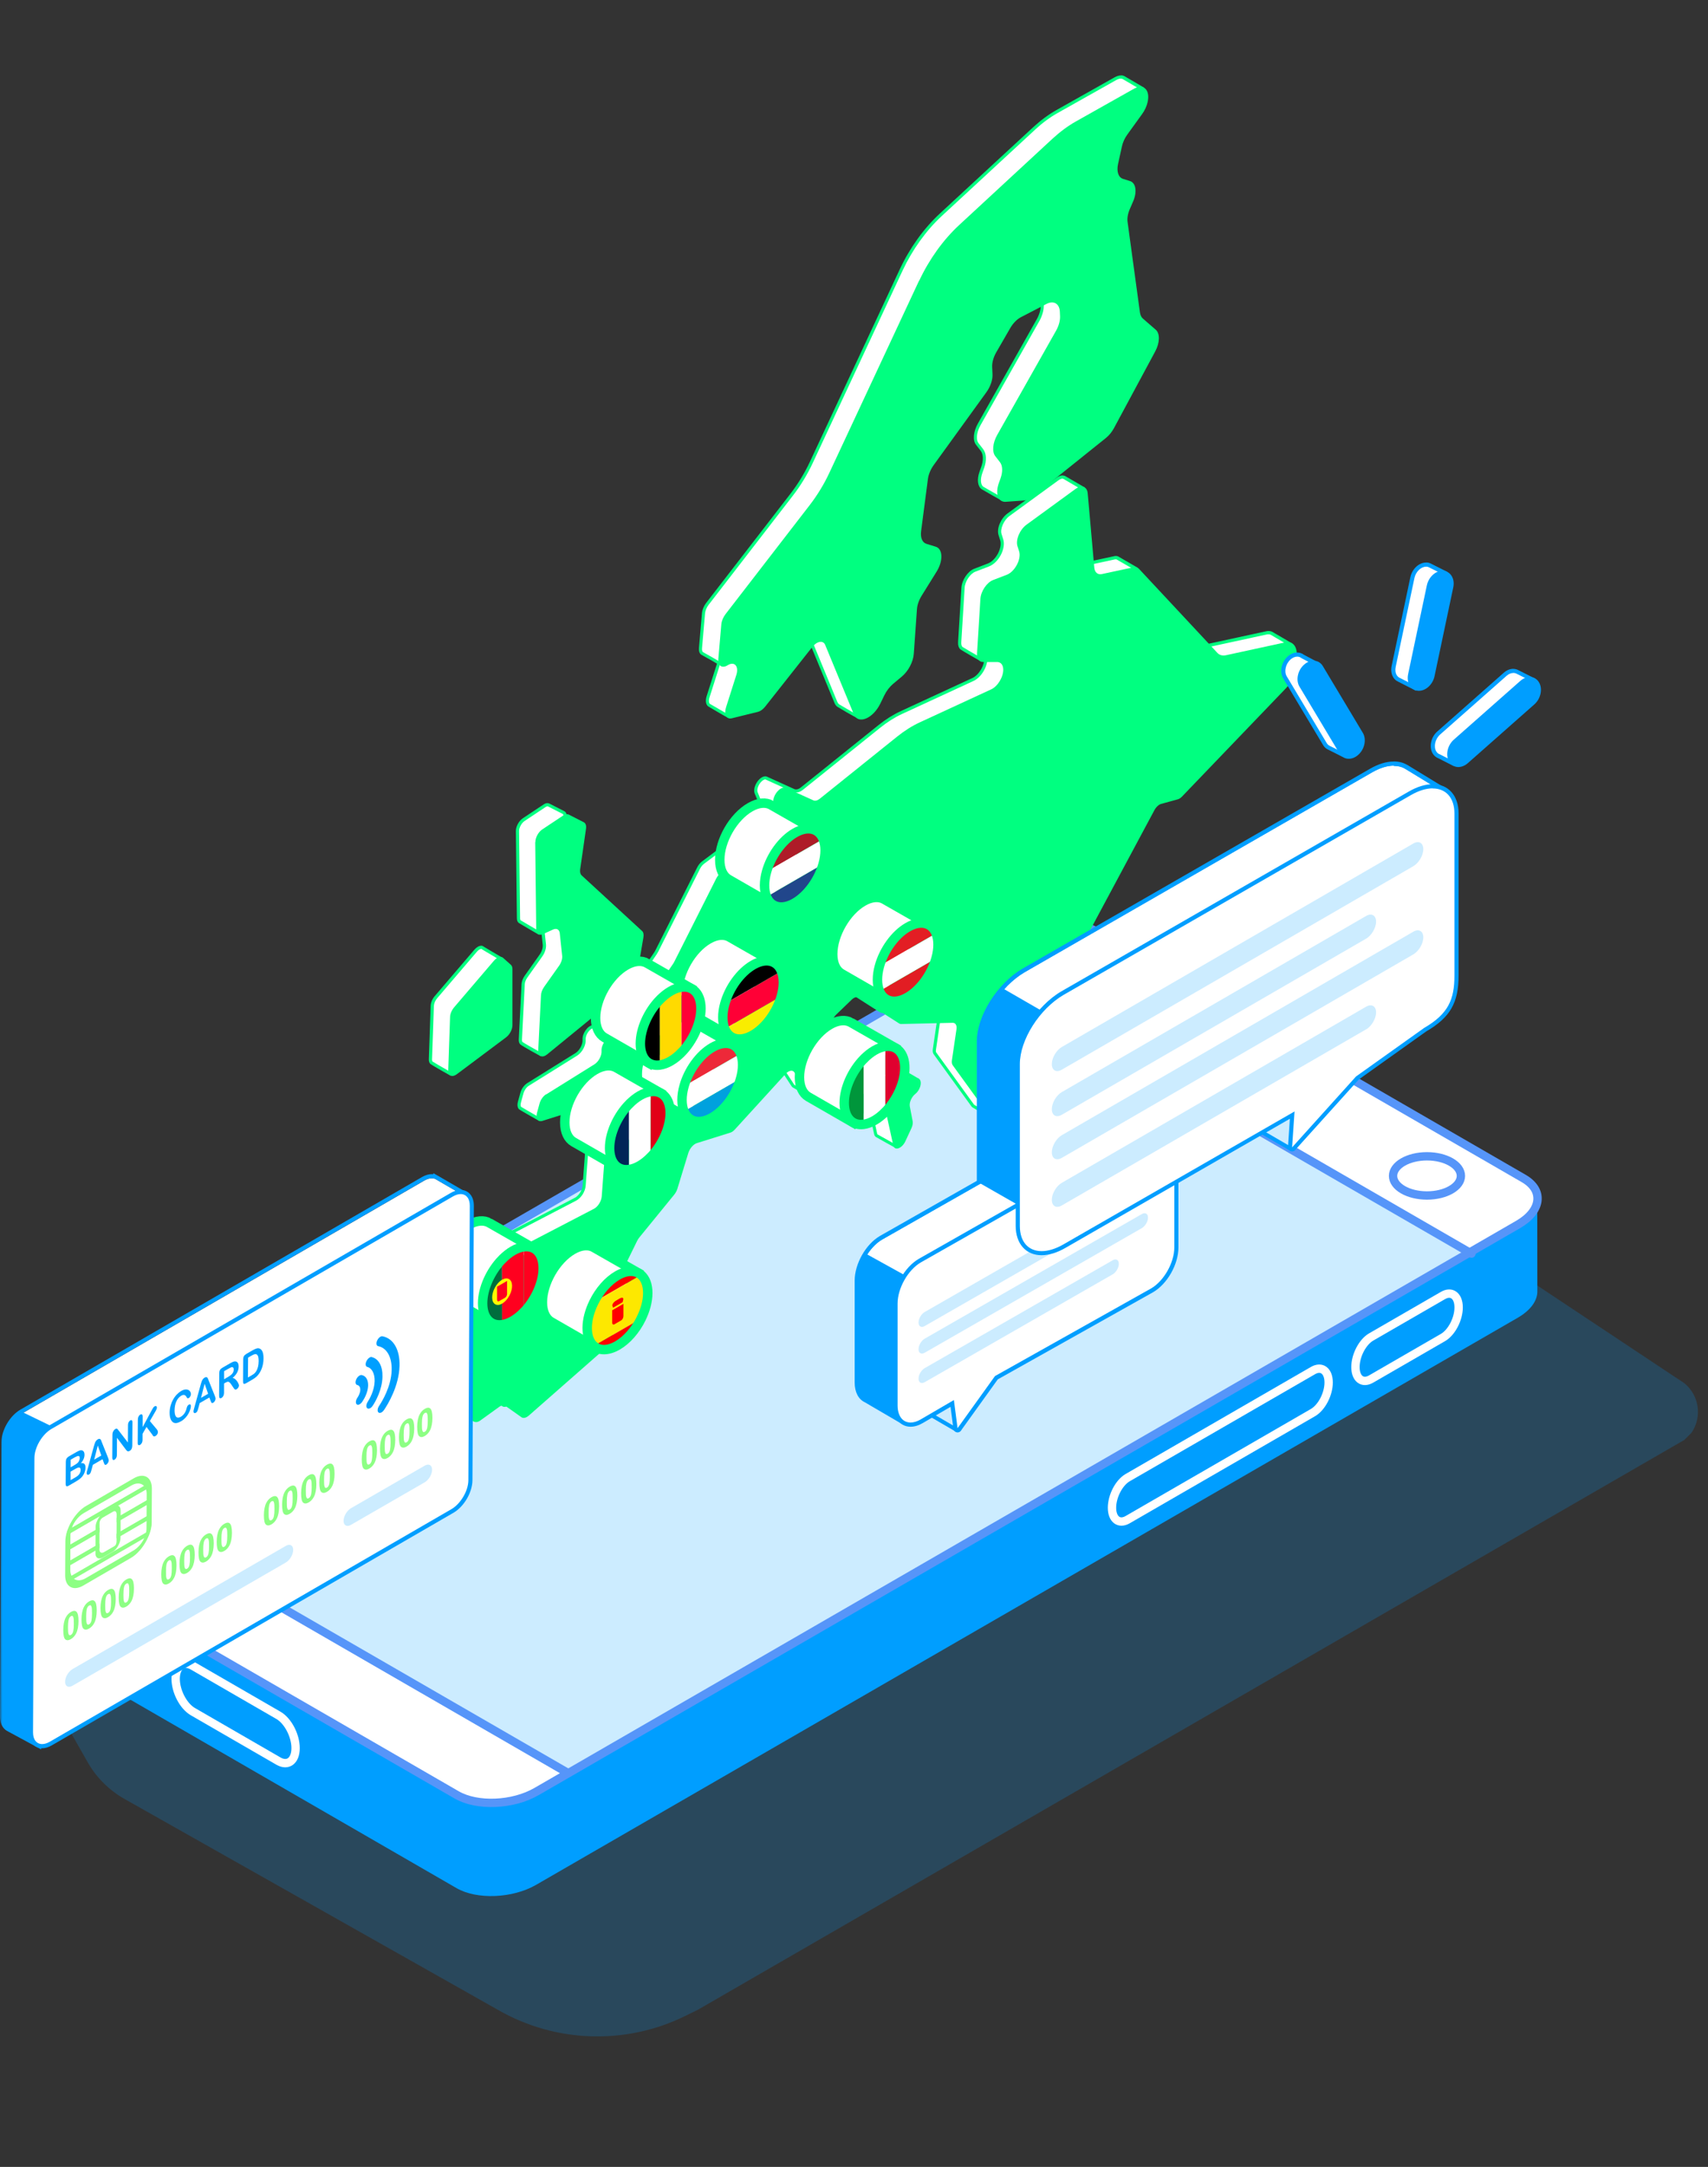 <svg width="362" height="459" viewBox="0 0 362 459" fill="none" xmlns="http://www.w3.org/2000/svg">
<rect x="0" y="0" width="362" height="459" fill="#333333" stroke="none"/>
<mask id="mask0_401_18" style="mask-type:luminance" maskUnits="userSpaceOnUse" x="0" y="0" width="362" height="433">
<path d="M361.99 0H0V432.29H361.99V0Z" fill="white"/>
</mask>
<g mask="url(#mask0_401_18)">
<path opacity="0.2" d="M322.96 270.39L4.25 348.13L18.6 373.31C20.44 376.54 23.13 379.21 26.36 381.04L105.43 425.67V425.67C117.656 432.748 132.611 433.247 145.282 427L147.98 425.67L357 305C357 305 358.47 303.52 358.5 303.5L358.558 303.413C360.795 300.058 360.121 295.553 357 293V293L322.95 270.39H322.96Z" fill="#009EFF"/>
<path d="M3.02 323.91C3.02 323.91 3.03 343.23 3.03 343.28C3.03 344.86 3.99 346.38 5.95 347.51L96.75 399.94C101.08 402.44 108.65 402.13 113.64 399.24L321.69 279.12C324.4 277.55 325.8 275.55 325.83 273.65C325.83 273.47 325.81 254.19 325.81 254.19" fill="#009EFF"/>
<path d="M96.81 380.21L6 327.78C1.67 325.28 2.21 320.91 7.21 318.03L215.26 197.91C220.26 195.02 227.82 194.71 232.15 197.21L322.95 249.63C327.28 252.13 326.74 256.5 321.74 259.38L113.69 379.5C108.69 382.39 101.13 382.7 96.8 380.2L96.81 380.21Z" fill="#CCECFF"/>
<path d="M120.39 375.65L113.7 379.51C108.7 382.4 101.14 382.71 96.81 380.21L6 327.78C1.67 325.28 2.21 320.91 7.21 318.02L14 314.1" fill="white"/>
<path d="M205.19 203.73L215.27 197.91C220.27 195.02 227.83 194.71 232.16 197.21L322.96 249.63C327.29 252.13 326.75 256.5 321.75 259.38L311.36 265.38" fill="white"/>
<path d="M59.02 373.04L40.86 362.55C38.86 361.39 37.23 358.28 37.23 355.61C37.23 352.94 38.86 351.71 40.86 352.86L59.02 363.35C61.02 364.51 62.65 367.62 62.65 370.29C62.65 372.96 61.02 374.19 59.02 373.04Z" stroke="white" stroke-width="1.77" stroke-linecap="round" stroke-linejoin="round"/>
<path d="M239.01 321.89L278.27 299.22C280.11 298.16 281.6 295.3 281.6 292.84C281.6 290.38 280.11 289.25 278.27 290.32L239.01 312.99C237.17 314.05 235.68 316.91 235.68 319.37C235.68 321.83 237.17 322.96 239.01 321.89Z" stroke="white" stroke-width="1.77" stroke-linecap="round" stroke-linejoin="round"/>
<path d="M290.61 292.1L305.82 283.32C307.66 282.26 309.15 279.4 309.15 276.94C309.15 274.48 307.66 273.35 305.82 274.42L290.61 283.2C288.77 284.26 287.28 287.12 287.28 289.58C287.28 292.04 288.77 293.17 290.61 292.1Z" stroke="white" stroke-width="1.77" stroke-linecap="round" stroke-linejoin="round"/>
<path d="M311.87 265.54L205.35 204.04" stroke="#5695F9" stroke-width="1.77" stroke-linecap="round" stroke-linejoin="round"/>
<path d="M302.44 253.23C306.41 253.23 309.63 251.37 309.63 249.08C309.63 246.79 306.41 244.93 302.44 244.93C298.47 244.93 295.25 246.79 295.25 249.08C295.25 251.37 298.47 253.23 302.44 253.23Z" stroke="#5695F9" stroke-width="1.77" stroke-linecap="round" stroke-linejoin="round"/>
<path d="M96.81 380.21L6 327.78C1.67 325.28 2.21 320.91 7.21 318.03L215.26 197.91C220.26 195.02 227.82 194.71 232.15 197.21L322.95 249.63C327.28 252.13 326.74 256.5 321.74 259.38L113.69 379.5C108.69 382.39 101.13 382.7 96.8 380.2L96.81 380.21Z" stroke="#5695F9" stroke-width="1.77" stroke-linecap="round" stroke-linejoin="round"/>
<path d="M120.29 375.51L14.17 314.24" stroke="#5695F9" stroke-width="1.77" stroke-linecap="round" stroke-linejoin="round"/>
<path d="M181.91 181.61C183.67 181.61 185.33 182.34 186.51 183.81C189.11 187.04 188.45 192.6 185.07 196.14L171.77 209.11C170.02 210.94 167.89 211.87 165.9 211.87C164.14 211.87 162.48 211.14 161.3 209.67C158.71 206.44 159.36 200.89 162.74 197.35L176.04 184.37C177.79 182.54 179.91 181.62 181.9 181.62L181.91 181.61ZM181.91 180.38C179.53 180.38 177.07 181.52 175.17 183.5L161.88 196.46H161.86L161.85 196.49C158.04 200.48 157.36 206.74 160.34 210.44C161.72 212.16 163.7 213.1 165.91 213.1C168.3 213.1 170.75 211.96 172.65 209.97L185.93 197.02H185.95L185.96 196.99C189.78 193 190.45 186.74 187.47 183.03C186.09 181.31 184.11 180.37 181.9 180.37L181.91 180.38Z" fill="white"/>
<path d="M97.8 252.94L92.47 249.85C92.47 249.85 92.4 249.81 92.37 249.79L92.21 249.7C91.59 249.47 90.78 249.57 89.91 250.08L4.77 299.35C2.8 300.49 1.19 303.24 1.18 305.47L0.88 363.61C0.88 364.87 1.38 365.71 2.18 365.99V366.01L8.01 369.17L8.89 363.02L89.55 316.34C91.52 315.2 93.13 312.45 93.14 310.22L93.41 257.9L95.58 257.73L97.79 252.96L97.8 252.94Z" fill="white"/>
<path d="M4.53 299L10.99 302.14L9.58 368.61L6.27 368.53L0.81 365.55L0.31 363.9L0.81 305.05L1.3 302.9L2.95 300.33L4.53 299.01V299Z" fill="#009EFF"/>
<path d="M114.51 223.29C112.9 222.4 110.72 221.17 110.49 220.96C110.34 220.81 110.27 220.55 110.29 220.2L110.88 208.47C110.9 207.97 111.12 207.39 111.47 206.9L114.67 202.38C115.18 201.66 115.45 200.78 115.38 200.09L114.94 195.91C114.92 195.74 114.77 195.61 114.6 195.61H114.57C114.39 195.62 114.25 195.78 114.26 195.97C114.31 196.9 114.22 197.37 114.14 197.57C112.55 196.65 110.33 195.35 110.16 195.23C109.99 195.11 109.9 194.87 109.9 194.54L109.69 176.04C109.68 175.2 110.27 174.13 111 173.64L115.42 170.7C115.65 170.55 115.87 170.47 116.06 170.47C116.14 170.47 116.22 170.49 116.28 170.52L119.46 172.14C119.71 172.27 119.82 172.67 119.75 173.17L118.51 181.77C118.41 182.44 118.56 183.01 118.92 183.33L131.73 195.11C131.93 195.29 132 195.68 131.92 196.14L130.52 204.33C130.4 205.03 129.97 205.78 129.42 206.23C129.41 206.24 129.39 206.25 129.38 206.27L114.53 223.31H114.52L114.51 223.29Z" fill="white"/>
<path d="M116.04 170.79C116.04 170.79 116.09 170.79 116.11 170.8L119.29 172.42C119.35 172.45 119.46 172.66 119.4 173.1L118.16 181.7C118.05 182.48 118.23 183.16 118.68 183.56L131.49 195.34C131.56 195.4 131.64 195.65 131.57 196.06L130.17 204.25C130.06 204.87 129.67 205.55 129.19 205.94C129.16 205.96 129.13 205.99 129.11 206.02L114.44 222.85C112.74 221.91 111 220.92 110.73 220.7C110.68 220.64 110.62 220.48 110.63 220.21L111.22 208.48C111.24 208.05 111.44 207.53 111.75 207.09L114.95 202.57C115.51 201.78 115.8 200.83 115.72 200.04L115.28 195.88C115.24 195.11 115.2 194.51 114.54 194.5H114.53C114.34 194.5 114.16 194.58 114.03 194.72C113.82 194.95 113.85 195.2 113.87 195.38L113.93 195.99C113.95 196.46 113.94 196.79 113.91 197.03C112.42 196.16 110.53 195.06 110.35 194.94C110.31 194.91 110.23 194.79 110.23 194.52L110.02 176.02C110.02 175.3 110.54 174.33 111.18 173.91L115.6 170.97C115.84 170.81 116 170.79 116.05 170.79M116.05 170.11C115.8 170.11 115.51 170.21 115.22 170.4L110.8 173.34C109.97 173.89 109.33 175.07 109.34 176.03L109.55 194.53C109.55 194.99 109.71 195.32 109.96 195.5C110.21 195.68 114.2 197.99 114.2 197.99C114.62 197.8 114.64 196.71 114.6 195.95L114.53 195.32C114.52 195.23 114.52 195.19 114.52 195.19C114.52 195.19 114.57 195.52 114.59 195.95L115.03 200.13C115.09 200.75 114.85 201.54 114.39 202.19L111.19 206.71C110.81 207.25 110.57 207.89 110.54 208.46L109.95 220.19C109.93 220.66 110.05 221 110.26 221.21C110.61 221.56 114.59 223.73 114.59 223.73L129.62 206.49C130.23 205.99 130.71 205.17 130.85 204.39L132.25 196.2C132.35 195.62 132.25 195.12 131.96 194.86L119.15 183.08C118.88 182.83 118.77 182.37 118.84 181.81L120.08 173.21C120.18 172.54 120 172.03 119.61 171.83L116.43 170.21C116.32 170.15 116.19 170.13 116.05 170.13V170.11Z" fill="#00FF80"/>
<path d="M95.37 227.4C93.87 226.55 91.67 225.29 91.45 225.11C91.29 224.97 91.21 224.71 91.22 224.36L91.61 213.06C91.63 212.46 91.93 211.76 92.39 211.22L100.8 201.38C101.18 200.94 101.62 200.67 101.97 200.67C102.1 200.67 102.2 200.71 102.28 200.78C102.3 200.79 102.31 200.81 102.33 200.82L106.02 203.01C105.97 204.11 104.87 210.65 104.15 214.72C104.15 214.74 104.15 214.76 104.15 214.78C104.15 215.58 103.63 216.58 102.93 217.09C102.9 217.11 102.88 217.13 102.86 217.16L95.36 227.4H95.37Z" fill="white"/>
<path d="M101.98 201C102.04 201 102.05 201.01 102.06 201.02C102.09 201.05 102.13 201.07 102.17 201.1L105.68 203.18C105.54 204.68 104.51 210.81 103.83 214.65C103.83 214.69 103.82 214.73 103.82 214.77C103.82 215.46 103.35 216.36 102.74 216.81C102.69 216.85 102.64 216.9 102.6 216.95L95.28 226.95C93.59 226 91.89 225.01 91.68 224.85C91.63 224.81 91.56 224.67 91.57 224.37L91.96 213.07C91.98 212.55 92.25 211.92 92.66 211.44L101.07 201.6C101.42 201.19 101.78 201.01 101.98 201.01M101.98 200.33C101.54 200.33 101.01 200.63 100.55 201.16L92.14 211C91.63 211.59 91.3 212.37 91.28 213.05L90.89 224.35C90.87 224.83 91.01 225.18 91.24 225.38C91.58 225.66 95.47 227.85 95.47 227.85L103.15 217.36C103.92 216.78 104.5 215.68 104.5 214.77C104.5 214.77 106.57 202.99 106.35 202.79L102.51 200.52C102.36 200.39 102.18 200.32 101.97 200.32L101.98 200.33Z" fill="#00FF80"/>
<path d="M96.53 298.52C96.42 298.46 96.35 298.36 96.3 298.21L93.81 291.01C93.74 290.8 93.73 290.53 93.78 290.22L97.7 267.99C97.85 267.13 98.47 266.22 99.14 265.88L121.91 254.04C122.85 253.55 123.66 252.28 123.75 251.15L124.83 236.88C124.87 236.29 124.72 235.8 124.4 235.51L120.82 232.22C120.61 232.03 120.34 231.93 120.05 231.93C119.9 231.93 119.75 231.95 119.59 232C119.54 232.02 119.5 232.04 119.46 232.08L114.18 237.04C112.65 236.17 110.39 234.87 110.2 234.74C109.95 234.54 109.88 234.03 110.05 233.43L110.57 231.54C110.77 230.81 111.28 230.08 111.84 229.73L122.08 223.35C123.08 222.73 123.83 221.32 123.75 220.2C123.67 219.08 124.7 217.57 125.62 217.47L127.54 217.26C128.17 217.19 128.84 216.71 129.35 215.96L138.88 201.93C138.98 201.78 139.07 201.62 139.15 201.46L148.02 183.87C148.25 183.41 148.58 183.01 148.93 182.74L160.01 174.45C161.16 173.58 161.82 171.85 161.39 170.8L160.21 167.93C159.93 167.25 160.39 165.97 161.17 165.25C161.5 164.95 161.85 164.77 162.13 164.77C162.21 164.77 162.28 164.78 162.34 164.81L168.17 167.45C168.32 167.52 168.49 167.55 168.66 167.55C169.06 167.55 169.49 167.37 169.91 167.04L186.27 153.91C187.82 152.66 189.41 151.66 190.98 150.93L206.14 143.93C207.7 143.21 208.98 141.05 208.88 139.3C208.86 139.02 208.85 138.7 208.51 138.7C208.25 138.7 208.17 138.94 208.13 139.08C208.03 139.43 207.92 139.63 207.82 139.69C206.29 138.82 203.9 137.44 203.7 137.28C203.44 137.04 203.3 136.57 203.33 135.99L204.04 124.48C204.13 122.98 205.29 121.25 206.52 120.78L209.43 119.66C211.3 118.94 212.79 116.09 212.23 114.3L211.88 113.2C211.5 112 212.37 109.97 213.67 109.02L224.03 101.47C224.43 101.18 224.82 101.02 225.17 101.02C225.31 101.02 225.43 101.05 225.54 101.1C225.66 101.16 227.92 102.48 229.52 103.42L227.49 117.79C227.49 117.79 227.49 117.84 227.49 117.87C227.58 118.93 228.2 119.58 229.1 119.58C229.23 119.58 229.37 119.56 229.51 119.54L236.17 118.11C236.27 118.09 236.35 118.08 236.44 118.08C236.57 118.08 236.68 118.1 236.79 118.14C236.95 118.22 239.22 119.54 240.74 120.42L253.66 136.12C254.07 136.56 254.61 136.79 255.22 136.79C255.41 136.79 255.61 136.77 255.81 136.73L268.35 134.01C268.51 133.98 268.66 133.96 268.8 133.96C269.01 133.96 269.2 134 269.38 134.07C269.54 134.15 271.62 135.37 273.23 136.32L270.47 138.23C270.38 138.29 270.33 138.39 270.32 138.5C270.27 140.04 269.45 141.86 268.23 143.14L246.18 166.11C245.94 166.36 245.67 166.54 245.43 166.61L241.93 167.57C241.32 167.74 240.68 168.31 240.28 169.07L223.54 200.3C223.44 200.49 223.32 200.66 223.19 200.82L209.38 217.43C208.5 218.49 208.28 219.94 208.9 220.6L212.72 224.61C213.02 224.92 212.95 225.84 212.38 226.66C212.36 226.69 212.34 226.73 212.33 226.78L210.11 236.47C209.13 235.92 206.63 234.5 206.25 234.25C206.21 234.23 206.18 234.19 206.15 234.15L198.12 223.07C198 222.9 197.95 222.61 198 222.27L198.97 215.67C199.05 215.1 198.95 214.61 198.67 214.3C198.46 214.06 198.18 213.94 197.86 213.94L186.89 214.2C186.79 214.2 186.72 214.18 186.66 214.14L178.09 208.66C177.92 208.55 177.72 208.49 177.51 208.49C177.08 208.49 176.6 208.72 176.17 209.13L172.86 212.32C172.2 212.96 171.77 213.9 171.77 214.72C171.77 215.17 171.91 215.54 172.16 215.79L177.75 221.17C177.75 221.17 177.79 221.21 177.8 221.23L180.6 225.27C180.79 225.54 181.08 225.7 181.4 225.72L190.27 226.33C190.33 226.33 190.39 226.35 190.44 226.37C190.53 226.42 192.36 227.48 193.68 228.25C192.25 228.4 190.15 228.67 189.65 229.07C188.76 229.78 188.2 231.08 188.38 232.03L188.98 235.17C189.05 235.52 188.96 235.97 188.75 236.43C188.7 236.53 188.71 236.65 188.76 236.74L190.37 239.56C190.09 240.3 189.76 241.87 189.61 242.67C188 241.78 185.88 240.61 185.72 240.5C185.6 240.42 185.55 240.26 185.52 240.14L184.06 233.5C183.95 232.98 183.62 232.64 183.16 232.56C183.14 232.56 183.13 232.56 183.11 232.56L172.11 232.33C170.52 231.42 168.2 230.07 168.09 230C168.05 229.98 168.02 229.94 167.98 229.89L164.49 224.55C164.29 224.24 163.96 224.06 163.59 224.06C163.1 224.06 162.56 224.35 162.1 224.85L151.33 236.65C151.09 236.92 150.81 237.11 150.57 237.19L143.45 239.42C142.59 239.69 141.76 240.65 141.42 241.75L139.11 249.31C138.99 249.71 138.77 250.12 138.49 250.46L131.11 259.51C130.91 259.75 130.74 260.02 130.6 260.3L127.25 267.14C127.07 267.52 126.94 267.91 126.9 268.28L125.35 280.69C125.26 281.39 124.85 282.15 124.3 282.63L107.73 297.18C107.42 297.45 107.11 297.6 106.85 297.6C106.74 297.6 106.65 297.57 106.58 297.52L103.21 295.14C103.02 295.01 102.79 294.94 102.54 294.94C102.19 294.94 101.81 295.08 101.44 295.35C101.33 295.42 101.28 295.55 101.3 295.68L101.89 299.36L100.41 300.7L96.51 298.45H96.49L96.53 298.52Z" fill="white"/>
<path d="M225.18 101.41C225.26 101.41 225.33 101.42 225.4 101.45C225.64 101.58 227.64 102.75 229.17 103.65L227.17 117.8C227.17 117.85 227.16 117.9 227.17 117.96C227.28 119.19 228.04 119.98 229.12 119.98C229.28 119.98 229.44 119.96 229.61 119.93L236.27 118.5C236.34 118.49 236.41 118.48 236.47 118.48C236.54 118.48 236.61 118.49 236.67 118.51C236.94 118.66 239.13 119.93 240.55 120.75L253.42 136.4C253.42 136.4 253.44 136.42 253.45 136.43C253.92 136.93 254.54 137.19 255.25 137.19C255.46 137.19 255.69 137.17 255.92 137.12L268.46 134.4C268.59 134.37 268.72 134.36 268.84 134.36C269 134.36 269.14 134.38 269.27 134.43C269.51 134.56 271.2 135.55 272.64 136.4L270.31 138.01C270.13 138.13 270.02 138.33 270.02 138.55C269.97 140.01 269.19 141.74 268.02 142.96L245.97 165.93C245.77 166.14 245.55 166.29 245.38 166.33L241.88 167.29C241.17 167.48 240.47 168.11 240.02 168.96L223.28 200.19C223.19 200.36 223.09 200.51 222.97 200.66L209.16 217.27C208.28 218.32 207.86 220.01 208.7 220.89L212.52 224.9C212.65 225.04 212.68 225.75 212.14 226.52C212.09 226.59 212.06 226.67 212.03 226.75L209.91 236C208.64 235.28 206.77 234.22 206.46 234.01C206.46 234.01 206.46 234.01 206.45 234L198.42 222.92C198.38 222.86 198.32 222.68 198.37 222.37L199.34 215.77C199.44 215.1 199.3 214.52 198.96 214.13C198.69 213.82 198.31 213.65 197.89 213.65H197.85L186.91 213.91C186.91 213.91 186.88 213.91 186.87 213.91L178.3 208.43C178.08 208.29 177.81 208.21 177.53 208.21C177.01 208.21 176.45 208.47 175.96 208.95L172.65 212.14C171.92 212.84 171.46 213.88 171.46 214.78C171.46 215.33 171.63 215.78 171.96 216.1L177.55 221.48C177.55 221.48 177.55 221.48 177.56 221.49L180.36 225.53C180.61 225.89 180.98 226.1 181.42 226.13L190.29 226.74H190.32C190.43 226.8 191.49 227.42 192.66 228.1C191.29 228.27 189.92 228.52 189.48 228.87C188.5 229.65 187.89 231.1 188.09 232.16L188.69 235.3C188.74 235.57 188.67 235.97 188.49 236.35C188.4 236.55 188.41 236.78 188.52 236.97L190.05 239.65C189.82 240.32 189.58 241.41 189.42 242.2C187.93 241.38 186.14 240.38 185.97 240.28C185.96 240.28 185.93 240.23 185.91 240.13L184.45 233.49C184.31 232.84 183.87 232.39 183.27 232.29C183.24 232.29 183.21 232.29 183.17 232.28L172.26 232.05C170.73 231.17 168.56 229.91 168.34 229.78C168.34 229.78 168.34 229.77 168.33 229.76L164.84 224.42C164.58 224.01 164.14 223.78 163.65 223.78C163.06 223.78 162.45 224.1 161.91 224.69L151.14 236.49C150.94 236.71 150.71 236.87 150.53 236.93L143.41 239.16C142.45 239.46 141.53 240.51 141.16 241.71L138.85 249.27C138.74 249.63 138.54 250 138.29 250.3L130.91 259.35C130.7 259.61 130.51 259.9 130.36 260.21L127.01 267.05C126.81 267.46 126.67 267.89 126.62 268.3L125.07 280.71C125 281.32 124.62 282.02 124.13 282.44L107.56 296.99C107.28 297.24 107.03 297.33 106.9 297.33C106.85 297.33 106.83 297.32 106.82 297.31L103.45 294.93C103.2 294.76 102.91 294.67 102.59 294.67C102.17 294.67 101.72 294.83 101.29 295.14C101.08 295.29 100.98 295.54 101.02 295.8L101.58 299.29L100.42 300.34L96.73 298.21C96.73 298.21 96.67 298.15 96.65 298.08L94.16 290.88C94.13 290.79 94.09 290.59 94.15 290.26L98.07 268.03C98.2 267.28 98.76 266.46 99.34 266.16L122.11 254.32C123.17 253.77 124.03 252.41 124.13 251.16L125.2 236.9C125.25 236.21 125.06 235.62 124.66 235.25L121.08 231.96C120.81 231.71 120.46 231.58 120.08 231.58C119.9 231.58 119.71 231.61 119.52 231.67C119.42 231.7 119.33 231.75 119.26 231.82L114.17 236.61C112.71 235.77 110.71 234.63 110.45 234.45C110.37 234.38 110.26 234.06 110.42 233.5L110.94 231.61C111.12 230.96 111.57 230.31 112.06 230L122.3 223.62C123.41 222.93 124.22 221.41 124.13 220.16C124.06 219.17 125.04 217.87 125.7 217.8L127.62 217.59C128.34 217.51 129.11 216.97 129.67 216.14L139.2 202.11C139.31 201.95 139.41 201.78 139.5 201.6L148.37 184.01C148.58 183.6 148.87 183.24 149.18 183L160.26 174.71C161.55 173.75 162.25 171.85 161.75 170.66L160.57 167.79C160.36 167.29 160.7 166.17 161.45 165.49C161.76 165.2 162.03 165.1 162.18 165.1C162.2 165.1 162.23 165.1 162.25 165.11L168.08 167.75C168.28 167.84 168.49 167.88 168.71 167.88C169.19 167.88 169.69 167.68 170.17 167.3L186.53 154.17C188.06 152.94 189.63 151.95 191.17 151.24L206.33 144.24C208 143.47 209.37 141.15 209.27 139.28C209.26 139.03 209.22 138.36 208.56 138.36C208.21 138.36 207.98 138.57 207.86 138.98C207.83 139.09 207.8 139.17 207.78 139.24C206.06 138.26 204.25 137.21 203.98 137.02C203.8 136.84 203.71 136.47 203.74 136.02L204.45 124.51C204.53 123.15 205.61 121.53 206.71 121.1L209.62 119.98C211.67 119.19 213.25 116.17 212.62 114.21L212.27 113.11C211.93 112.05 212.76 110.17 213.94 109.31L224.3 101.76C224.64 101.51 224.97 101.38 225.24 101.38M225.24 100.7C224.84 100.7 224.38 100.87 223.9 101.21L213.54 108.76C212.11 109.8 211.2 111.97 211.63 113.32L211.98 114.42C212.49 116.03 211.09 118.7 209.38 119.36L206.47 120.48C205.12 121 203.88 122.85 203.77 124.48L203.06 135.99C203.02 136.69 203.2 137.24 203.55 137.55C203.76 137.74 207.83 140.06 207.83 140.06C208.41 140.06 208.53 139.06 208.58 139.06C208.59 139.06 208.6 139.14 208.61 139.34C208.7 140.94 207.49 142.99 206.06 143.64L190.9 150.64C189.3 151.38 187.69 152.39 186.11 153.66L169.75 166.79C169.4 167.08 169.03 167.22 168.72 167.22C168.59 167.22 168.48 167.2 168.37 167.15L162.54 164.51C162.43 164.46 162.31 164.44 162.19 164.44C161.83 164.44 161.4 164.64 161 165.01C160.1 165.84 159.62 167.25 159.95 168.07L161.13 170.94C161.5 171.84 160.88 173.42 159.86 174.19L148.78 182.48C148.38 182.78 148.02 183.22 147.77 183.73L138.9 201.32C138.83 201.47 138.74 201.61 138.65 201.75L129.12 215.78C128.68 216.44 128.08 216.88 127.56 216.93L125.64 217.14C124.55 217.26 123.38 218.92 123.47 220.23C123.54 221.22 122.85 222.51 121.96 223.07L111.72 229.45C111.09 229.85 110.53 230.63 110.3 231.45L109.78 233.34C109.57 234.11 109.7 234.72 110.05 235C110.26 235.17 114.29 237.45 114.29 237.45L119.75 232.32C119.88 232.28 119.99 232.26 120.11 232.26C120.32 232.26 120.51 232.33 120.65 232.46L124.23 235.75C124.47 235.97 124.59 236.36 124.55 236.85L123.48 251.11C123.4 252.13 122.67 253.28 121.83 253.72L99.06 265.56C98.29 265.96 97.61 266.95 97.44 267.92L93.52 290.15C93.46 290.51 93.47 290.84 93.56 291.11L96.05 298.31C96.13 298.54 96.26 298.71 96.43 298.81L100.54 301.18L102.34 299.55L101.72 295.69C102.04 295.46 102.35 295.35 102.62 295.35C102.79 295.35 102.95 295.4 103.09 295.49L106.46 297.87C106.6 297.97 106.76 298.01 106.93 298.01C107.27 298.01 107.66 297.84 108.04 297.5L124.61 282.95C125.22 282.41 125.68 281.57 125.77 280.79L127.32 268.38C127.36 268.04 127.47 267.69 127.64 267.34L130.99 260.5C131.12 260.24 131.28 259.99 131.46 259.77L138.84 250.72C139.14 250.35 139.38 249.91 139.52 249.46L141.83 241.9C142.13 240.92 142.89 240.03 143.64 239.8L150.76 237.57C151.07 237.47 151.39 237.25 151.67 236.94L162.44 225.14C162.85 224.69 163.3 224.45 163.68 224.45C163.93 224.45 164.15 224.56 164.3 224.78L167.79 230.12C167.85 230.21 167.92 230.28 168 230.33C168.08 230.38 172.1 232.71 172.1 232.71L183.19 232.94C183.51 232.99 183.73 233.24 183.81 233.61L185.27 240.25C185.33 240.52 185.45 240.7 185.61 240.82C185.81 240.96 189.93 243.23 189.93 243.23C189.93 243.23 190.45 240.37 190.82 239.58L189.13 236.62C189.37 236.1 189.46 235.57 189.38 235.16L188.78 232.02C188.62 231.2 189.14 230.02 189.93 229.39C190.55 228.89 194.84 228.55 194.84 228.55C194.84 228.55 190.76 226.17 190.67 226.13C190.58 226.09 190.48 226.06 190.36 226.05L181.49 225.44C181.26 225.42 181.07 225.32 180.94 225.13L178.14 221.09C178.14 221.09 178.08 221.01 178.04 220.97L172.45 215.59C171.86 215.02 172.21 213.51 173.15 212.6L176.46 209.41C176.83 209.05 177.23 208.86 177.56 208.86C177.71 208.86 177.85 208.9 177.96 208.97L186.53 214.45C186.65 214.52 186.78 214.56 186.93 214.56H186.95L197.88 214.3H197.9C198.47 214.3 198.79 214.85 198.67 215.65L197.7 222.25C197.64 222.68 197.7 223.05 197.88 223.3L205.91 234.38C205.96 234.45 206.03 234.52 206.1 234.56C206.59 234.89 210.38 237.02 210.38 237.02L212.71 226.89C213.33 225.99 213.47 224.89 213.02 224.41L209.2 220.4C208.7 219.87 208.93 218.6 209.69 217.68L223.5 201.07C223.65 200.89 223.78 200.7 223.89 200.49L240.63 169.26C240.99 168.58 241.55 168.07 242.07 167.93L245.57 166.97C245.87 166.89 246.19 166.68 246.48 166.38L268.53 143.41C269.81 142.08 270.67 140.17 270.72 138.55L273.92 136.33C273.92 136.33 269.72 133.85 269.57 133.79C269.36 133.7 269.12 133.66 268.86 133.66C268.69 133.66 268.52 133.68 268.34 133.72L255.8 136.44C255.62 136.48 255.45 136.5 255.28 136.5C254.76 136.5 254.31 136.31 253.98 135.95L241.03 120.2C241.03 120.2 237.13 117.93 236.98 117.86C236.83 117.8 236.67 117.77 236.5 117.77C236.39 117.77 236.28 117.78 236.16 117.81L229.5 119.24C229.38 119.27 229.27 119.28 229.16 119.28C228.45 119.28 227.97 118.76 227.89 117.88L229.95 103.28C229.95 103.28 225.82 100.87 225.74 100.83C225.58 100.76 225.41 100.72 225.22 100.72L225.24 100.7Z" fill="#00FF80"/>
<path d="M182.14 151.99C180.88 151.41 177.81 149.56 177.64 149.44C177.45 149.29 177.29 149.08 177.17 148.8L171.09 134.09C170.87 133.55 170.41 133.23 169.85 133.23C169.16 133.23 168.37 133.71 167.75 134.5L157.8 147.09C157.39 147.6 156.91 147.96 156.48 148.07C156.4 148.09 156.32 148.14 156.27 148.22L154.16 151.61C153.28 151.12 151.98 150.36 151.18 149.88C150.75 149.63 150.43 149.44 150.37 149.4C149.94 149.17 149.84 148.41 150.11 147.54L152.29 140.69C152.34 140.54 152.28 140.38 152.14 140.3C151.19 139.73 150.32 139.24 149.68 138.89C149.29 138.67 148.98 138.5 148.84 138.41C148.57 138.23 148.44 137.82 148.48 137.27L149.12 129.9C149.18 129.25 149.48 128.51 149.94 127.91L167.8 104.79C169.43 102.69 170.83 100.38 171.97 97.94L191.02 57.16C193.1 52.72 196.08 48.57 199.42 45.48L219.16 27.23C220.75 25.76 222.39 24.55 224.04 23.62L236.41 16.66C236.82 16.43 237.21 16.31 237.56 16.31C237.74 16.31 237.92 16.34 238.07 16.41C238.22 16.48 240.25 17.68 241.83 18.61C240.7 19.29 238.14 20.87 237.67 21.54L234.55 25.86C233.96 26.67 233.52 27.63 233.32 28.54L232.5 32.27C232.11 34.05 232.61 35.43 233.78 35.8L235.25 36.26C235.58 36.36 235.82 36.59 235.98 36.95C236.33 37.72 236.23 38.91 235.71 40.12L235.01 41.74C234.57 42.75 234.39 43.78 234.51 44.64L237.13 63.81C237.22 64.46 237.48 64.99 237.87 65.33L240.6 67.7C241.4 68.39 241.32 70.18 240.41 71.87L231.66 88.13C231.25 88.9 230.68 89.59 230.08 90.08L214.54 102.54C214 102.97 213.43 103.24 212.94 103.27C212.79 103.28 212.67 103.38 212.63 103.52L212.1 105.58C210.5 104.68 208.38 103.48 208.2 103.35C207.47 102.85 207.34 101.51 207.88 100.02L208.24 99.02C208.78 97.52 208.72 96.12 208.08 95.3L207.08 94.01C206.44 93.19 206.62 91.45 207.51 89.89L219.98 67.82C220.59 66.74 220.92 65.55 220.87 64.54L220.83 63.63C220.77 62.22 219.98 61.32 218.82 61.32C218.39 61.32 217.94 61.44 217.47 61.69L212.09 64.48C211.18 64.95 210.29 65.85 209.66 66.95L206.72 72.04C206.08 73.15 205.74 74.37 205.79 75.4L205.86 76.89C205.91 77.98 205.44 79.36 204.63 80.48L193.49 95.87C192.79 96.84 192.31 98 192.17 99.05L190.73 110.08C190.53 111.63 191.06 112.79 192.11 113.12L194.09 113.73C194.46 113.84 194.72 114.12 194.88 114.54C195.25 115.54 194.93 117.13 194.07 118.5L190.9 123.6C190.29 124.58 189.92 125.66 189.85 126.64L189.18 136.06C189.07 137.66 188.08 139.54 186.78 140.63L184.9 142.2C184.13 142.84 183.44 143.74 182.97 144.74L182.13 146.47C181.72 147.31 181.88 148.82 182.01 150.15C182.07 150.79 182.16 151.64 182.11 151.96H182.13L182.14 151.99Z" fill="white"/>
<path d="M237.56 16.66C237.69 16.66 237.81 16.68 237.92 16.73C238.13 16.85 239.76 17.8 241.17 18.63C239.83 19.45 237.85 20.72 237.39 21.35L234.27 25.67C233.66 26.52 233.2 27.52 232.99 28.48L232.17 32.21C231.75 34.14 232.35 35.72 233.68 36.14L235.15 36.6C235.38 36.67 235.55 36.84 235.68 37.11C235.99 37.79 235.88 38.89 235.4 40L234.7 41.62C234.23 42.69 234.05 43.79 234.17 44.7L236.79 63.87C236.89 64.6 237.19 65.2 237.65 65.6L240.38 67.97C240.97 68.48 241.03 70.02 240.11 71.72L231.36 87.98C230.97 88.71 230.43 89.37 229.86 89.82L214.32 102.28C213.83 102.67 213.33 102.91 212.9 102.94C212.61 102.96 212.36 103.17 212.29 103.45L211.88 105.08C210.4 104.24 208.58 103.21 208.4 103.09C207.9 102.75 207.68 101.63 208.21 100.16L208.57 99.16C209.15 97.54 209.07 96.03 208.36 95.12L207.36 93.83C206.89 93.23 206.89 91.71 207.81 90.08L220.28 68.01C220.93 66.86 221.26 65.63 221.22 64.55L221.18 63.64C221.11 62.04 220.19 61.01 218.83 61.01C218.34 61.01 217.84 61.15 217.32 61.41L211.94 64.2C210.98 64.7 210.04 65.65 209.37 66.81L206.43 71.9C205.76 73.06 205.4 74.35 205.46 75.44L205.53 76.93C205.58 77.95 205.14 79.24 204.37 80.3L193.23 95.69C192.49 96.72 192 97.9 191.85 99.03L190.41 110.06C190.19 111.78 190.8 113.09 192.02 113.47L194 114.08C194.26 114.16 194.45 114.36 194.57 114.68C194.85 115.43 194.72 116.86 193.79 118.34L190.62 123.44C189.99 124.46 189.59 125.6 189.52 126.64L188.85 136.06C188.74 137.57 187.8 139.36 186.57 140.39L184.69 141.96C183.89 142.64 183.17 143.58 182.67 144.61L181.83 146.34C181.38 147.27 181.54 148.82 181.68 150.2C181.72 150.59 181.77 151.08 181.79 151.44C180.42 150.73 178.04 149.3 177.81 149.16C177.67 149.05 177.55 148.88 177.46 148.66L171.38 133.95C171.11 133.28 170.52 132.88 169.83 132.88C169.03 132.88 168.16 133.39 167.46 134.28L157.51 146.87C157.16 147.32 156.73 147.64 156.37 147.73C156.2 147.77 156.05 147.88 155.96 148.03L154.02 151.15C153.16 150.67 152.05 150.01 151.32 149.59C150.8 149.28 150.57 149.15 150.49 149.11C150.29 149 150.13 148.49 150.4 147.65L152.58 140.8C152.68 140.5 152.55 140.18 152.28 140.01C151.33 139.43 150.45 138.95 149.81 138.59C149.44 138.38 149.11 138.21 148.99 138.12C148.87 138.04 148.75 137.78 148.79 137.3L149.43 129.93C149.48 129.35 149.76 128.67 150.18 128.12L168.04 105C169.68 102.88 171.1 100.55 172.25 98.09L191.3 57.31C193.36 52.91 196.31 48.79 199.63 45.73L219.37 27.48C220.93 26.03 222.56 24.83 224.19 23.92L236.57 16.96C236.93 16.76 237.27 16.65 237.55 16.65L237.56 16.66ZM237.56 15.98C237.17 15.98 236.72 16.11 236.25 16.37L223.88 23.33C222.21 24.27 220.54 25.51 218.93 26.99L199.19 45.24C195.79 48.38 192.82 52.52 190.71 57.03L171.66 97.81C170.54 100.21 169.13 102.51 167.53 104.59L149.67 127.71C149.17 128.36 148.84 129.16 148.78 129.87L148.14 137.24C148.08 137.95 148.28 138.46 148.65 138.69C149.02 138.92 150.41 139.64 151.96 140.58L149.78 147.43C149.43 148.52 149.64 149.39 150.2 149.69C150.42 149.81 153.01 151.36 154.28 152.05L156.56 148.38C157.07 148.25 157.61 147.86 158.07 147.28L168.02 134.69C168.61 133.94 169.3 133.55 169.86 133.55C170.27 133.55 170.61 133.76 170.79 134.19L176.87 148.9C177.01 149.25 177.21 149.51 177.45 149.69C177.56 149.77 180.9 151.78 182.1 152.31C182.15 152.33 182.2 152.34 182.24 152.34C183.03 152.34 181.76 148.08 182.48 146.61L183.32 144.88C183.78 143.93 184.44 143.07 185.17 142.45L187.05 140.88C188.43 139.72 189.45 137.77 189.57 136.07L190.24 126.65C190.3 125.72 190.66 124.69 191.24 123.76L194.41 118.66C195.82 116.39 195.74 113.85 194.24 113.39L192.26 112.78C191.38 112.51 190.94 111.48 191.12 110.11L192.56 99.08C192.69 98.07 193.14 96.98 193.82 96.05L204.96 80.66C205.82 79.47 206.31 78.03 206.25 76.85L206.18 75.36C206.13 74.4 206.45 73.24 207.06 72.19L210 67.1C210.6 66.05 211.44 65.2 212.29 64.76L217.67 61.97C218.1 61.75 218.51 61.64 218.87 61.64C219.82 61.64 220.48 62.36 220.54 63.63L220.58 64.54C220.62 65.48 220.32 66.6 219.73 67.64L207.26 89.71C206.3 91.42 206.13 93.27 206.86 94.21L207.86 95.5C208.42 96.23 208.46 97.52 207.97 98.9L207.61 99.9C207 101.6 207.23 103.05 208.05 103.62C208.32 103.81 212.36 106.08 212.36 106.08L212.99 103.59C213.55 103.55 214.18 103.27 214.78 102.79L230.32 90.33C230.96 89.81 231.55 89.09 231.99 88.28L240.74 72.02C241.73 70.18 241.78 68.24 240.86 67.43L238.13 65.06C237.79 64.77 237.58 64.32 237.5 63.75L234.88 44.58C234.77 43.79 234.94 42.82 235.36 41.86L236.06 40.24C236.94 38.21 236.65 36.32 235.39 35.93L233.92 35.47C232.94 35.16 232.52 33.92 232.86 32.34L233.68 28.61C233.87 27.73 234.28 26.83 234.85 26.05L237.97 21.73C238.53 20.96 242.53 18.6 242.53 18.6C242.53 18.6 238.4 16.16 238.24 16.09C238.05 16.01 237.83 15.96 237.6 15.96L237.56 15.98Z" fill="#00FF80"/>
<path d="M113.44 178.4L113.65 196.9C113.66 197.82 114.27 198.24 115.07 197.87L117.23 196.89C117.97 196.55 118.55 196.89 118.64 197.68L119.15 202.48C119.21 203.1 118.97 203.89 118.51 204.54L115.31 209.06C114.93 209.6 114.69 210.24 114.66 210.81L114.07 222.54C114.01 223.78 114.95 224.17 115.97 223.34L133.74 208.83C134.35 208.33 134.83 207.51 134.97 206.73L136.37 198.54C136.47 197.96 136.37 197.46 136.08 197.2L123.27 185.42C123 185.17 122.89 184.71 122.96 184.15L124.2 175.55C124.3 174.88 124.12 174.37 123.73 174.17L120.55 172.55C120.23 172.38 119.79 172.46 119.35 172.75L114.93 175.69C114.1 176.24 113.46 177.42 113.47 178.38L113.44 178.4Z" fill="#00FF80"/>
<path d="M106.62 202.89L108.27 204.36C108.49 204.56 108.61 204.88 108.61 205.29V217.14C108.61 218.05 108.04 219.15 107.26 219.73L96.81 227.55C95.83 228.28 94.96 227.88 95 226.72L95.39 215.42C95.41 214.75 95.74 213.97 96.25 213.37L104.66 203.53C105.33 202.74 106.16 202.47 106.63 202.89H106.62Z" fill="#00FF80"/>
<path d="M115.74 231.83L125.98 225.45C126.88 224.89 127.56 223.6 127.49 222.61C127.4 221.31 128.58 219.64 129.66 219.52L131.58 219.31C132.1 219.26 132.7 218.81 133.14 218.16L142.67 204.13C142.77 203.99 142.85 203.85 142.92 203.7L151.79 186.11C152.04 185.6 152.4 185.16 152.8 184.86L163.88 176.57C164.91 175.8 165.52 174.22 165.15 173.32L163.97 170.45C163.63 169.63 164.11 168.22 165.02 167.39C165.56 166.89 166.14 166.7 166.56 166.89L172.39 169.53C172.77 169.7 173.28 169.57 173.77 169.17L190.13 156.04C191.7 154.78 193.32 153.76 194.92 153.02L210.08 146.02C211.5 145.36 212.71 143.31 212.63 141.72C212.58 140.8 212.09 140.23 211.35 140.23H208.36C207.52 140.23 207.02 139.5 207.08 138.37L207.79 126.86C207.89 125.23 209.14 123.38 210.49 122.86L213.4 121.74C215.1 121.08 216.51 118.41 216 116.8L215.65 115.7C215.22 114.36 216.14 112.18 217.56 111.14L227.92 103.59C229.22 102.64 230.4 103.05 230.53 104.48L231.93 120.24C232.02 121.26 232.66 121.79 233.54 121.6L240.2 120.17C240.69 120.06 241.11 120.18 241.4 120.49L258.02 138.3C258.46 138.78 259.1 138.94 259.84 138.79L272.38 136.07C273.89 135.74 274.89 136.8 274.83 138.66L274.76 140.9C274.71 142.52 273.85 144.43 272.57 145.76L250.52 168.73C250.23 169.03 249.92 169.24 249.61 169.32L246.11 170.28C245.59 170.42 245.03 170.94 244.67 171.61L227.93 202.84C227.82 203.05 227.69 203.24 227.54 203.42L213.73 220.03C212.97 220.95 212.74 222.22 213.24 222.75L217.06 226.76C217.51 227.24 217.38 228.33 216.75 229.24L212.07 236C211.38 236.99 210.4 237.33 209.96 236.73L201.93 225.65C201.75 225.41 201.69 225.03 201.75 224.6L202.72 218C202.84 217.19 202.51 216.64 201.93 216.65L191 216.91C190.84 216.91 190.7 216.88 190.58 216.8L182.01 211.32C181.62 211.07 181.04 211.24 180.51 211.75L177.2 214.94C176.27 215.84 175.91 217.36 176.5 217.93L182.09 223.31C182.09 223.31 182.16 223.38 182.19 223.43L184.99 227.47C185.12 227.66 185.31 227.77 185.54 227.78L194.41 228.39C195.58 228.47 195.3 230.68 193.98 231.73C193.19 232.36 192.68 233.54 192.83 234.36L193.43 237.5C193.51 237.91 193.42 238.44 193.18 238.96L191.89 241.74C191.16 243.31 189.59 243.84 189.32 242.6L187.86 235.96C187.78 235.58 187.55 235.34 187.24 235.29L172.32 232.79C172.12 232.76 171.95 232.65 171.84 232.47L168.35 227.13C167.99 226.58 167.18 226.73 166.49 227.48L155.72 239.28C155.43 239.59 155.11 239.82 154.81 239.91L147.69 242.14C146.95 242.37 146.19 243.26 145.88 244.24L143.57 251.8C143.43 252.25 143.19 252.69 142.89 253.06L135.51 262.11C135.33 262.33 135.17 262.58 135.04 262.84L131.69 269.68C131.52 270.02 131.41 270.38 131.37 270.72L129.82 283.13C129.72 283.9 129.27 284.75 128.66 285.29L112.09 299.84C111.52 300.34 110.91 300.48 110.52 300.2L107.15 297.82C106.8 297.58 106.29 297.65 105.78 298.02L101.8 300.89C101.05 301.43 100.34 301.32 100.1 300.64L97.61 293.44C97.52 293.18 97.5 292.85 97.57 292.48L101.49 270.25C101.66 269.29 102.34 268.29 103.11 267.89L125.88 256.05C126.73 255.61 127.45 254.45 127.53 253.44L128.6 239.18C128.64 238.7 128.52 238.31 128.28 238.08L124.7 234.79C124.48 234.58 124.16 234.53 123.8 234.65L114.96 237.43C114.03 237.73 113.49 236.89 113.83 235.66L114.35 233.77C114.57 232.95 115.13 232.16 115.77 231.77H115.75L115.74 231.83Z" fill="#00FF80"/>
<path d="M194.81 59.41L175.76 100.19C174.64 102.59 173.23 104.89 171.63 106.97L153.77 130.09C153.27 130.74 152.94 131.54 152.88 132.25L152.24 139.62C152.12 141.04 153.06 141.65 154.23 140.91C155.66 140.01 156.65 141.13 156.06 142.97L153.88 149.82C153.4 151.32 153.98 152.43 155.1 152.15L160.66 150.78C161.17 150.65 161.71 150.26 162.17 149.68L172.12 137.09C173.14 135.8 174.46 135.57 174.89 136.6L180.97 151.31C181.88 153.51 185.02 152.24 186.58 149.03L187.42 147.3C187.88 146.35 188.54 145.49 189.27 144.87L191.15 143.3C192.53 142.14 193.55 140.19 193.67 138.49L194.34 129.07C194.4 128.14 194.76 127.11 195.34 126.18L198.51 121.08C199.92 118.81 199.84 116.27 198.34 115.81L196.36 115.2C195.48 114.93 195.04 113.9 195.22 112.53L196.66 101.5C196.79 100.49 197.24 99.4 197.92 98.47L209.06 83.08C209.92 81.89 210.41 80.45 210.35 79.27L210.28 77.78C210.23 76.82 210.55 75.66 211.16 74.61L214.1 69.52C214.7 68.47 215.54 67.62 216.39 67.18L221.77 64.39C223.32 63.59 224.56 64.31 224.63 66.05L224.67 66.96C224.71 67.9 224.41 69.02 223.82 70.06L211.35 92.13C210.39 93.84 210.22 95.69 210.95 96.63L211.95 97.92C212.51 98.65 212.55 99.94 212.06 101.32L211.7 102.32C210.89 104.58 211.56 106.41 213.17 106.29L217.09 106.01C217.65 105.97 218.28 105.69 218.88 105.21L234.42 92.75C235.06 92.23 235.65 91.51 236.09 90.7L244.84 74.44C245.83 72.6 245.88 70.66 244.96 69.85L242.23 67.48C241.89 67.19 241.68 66.74 241.6 66.17L238.98 47C238.87 46.21 239.04 45.24 239.46 44.28L240.16 42.66C241.04 40.63 240.75 38.74 239.49 38.35L238.02 37.89C237.04 37.58 236.62 36.34 236.96 34.76L237.78 31.03C237.97 30.15 238.38 29.25 238.95 28.47L242.07 24.15C242.63 23.38 243.04 22.49 243.23 21.62C243.81 19.06 242.38 17.65 240.37 18.78L228 25.74C226.33 26.68 224.66 27.92 223.05 29.4L203.31 47.65C199.91 50.79 196.94 54.93 194.83 59.44L194.81 59.41Z" fill="#00FF80"/>
<path d="M153.63 222.54L165.61 215.62L153.63 222.53V222.54Z" fill="#F9ED00"/>
<path d="M154.67 198.52C153.51 197.85 151.9 197.94 150.13 198.97C146.58 201.02 143.71 205.99 143.71 210.09C143.71 212.14 144.43 213.57 145.59 214.24L155.16 219.75L163.89 203.79L154.66 198.52H154.67Z" fill="white" stroke="#00FF80" stroke-width="2" stroke-miterlimit="10"/>
<path d="M159.62 204.4C156.89 205.98 154.55 209.3 153.63 212.61L165.61 205.69C164.68 203.45 162.35 202.82 159.62 204.4Z" fill="black"/>
<path d="M153.2 215.52C153.2 216.45 153.35 217.26 153.62 217.92L165.61 211C165.88 210.02 166.03 209.04 166.03 208.11C166.03 207.18 165.88 206.37 165.61 205.71L153.62 212.63C153.35 213.61 153.2 214.59 153.2 215.52Z" fill="#FF0036"/>
<path d="M159.62 219.23C162.35 217.65 164.69 214.33 165.61 211.02L153.63 217.94C154.56 220.18 156.89 220.81 159.62 219.23Z" fill="#F9ED00"/>
<path d="M165.61 205.7C164.68 203.45 162.35 202.82 159.61 204.4C156.88 205.98 154.54 209.3 153.62 212.61C153.34 213.6 153.19 214.59 153.19 215.52C153.19 216.45 153.34 217.26 153.61 217.92C154.54 220.17 156.87 220.8 159.61 219.22C162.34 217.64 164.68 214.32 165.6 211.01C165.88 210.02 166.03 209.03 166.03 208.1C166.03 207.17 165.88 206.36 165.61 205.7Z" stroke="#00FF80" stroke-width="2" stroke-miterlimit="10"/>
<path d="M103.75 259.05C102.59 258.38 100.98 258.47 99.21 259.5C95.66 261.55 92.79 266.52 92.79 270.62C92.79 272.67 93.51 274.1 94.67 274.77L104.24 280.28L112.97 264.32L103.74 259.05H103.75Z" fill="white" stroke="#00FF80" stroke-width="2" stroke-miterlimit="10"/>
<path d="M102.28 276.06C102.28 279.21 103.99 280.92 106.4 280.6V266.77C103.99 269.23 102.28 272.91 102.28 276.06Z" fill="#006D3D"/>
<path d="M108.7 264.94C107.89 265.41 107.12 266.03 106.41 266.76V280.61C107.12 280.51 107.9 280.24 108.7 279.78C109.51 279.31 110.28 278.69 110.99 277.96V264.11C110.28 264.21 109.5 264.48 108.7 264.94Z" fill="#FF001F"/>
<path d="M106.4 266.76V280.59H106.41V266.74H106.4V266.76Z" fill="#FF001F"/>
<path d="M111.01 264.1V277.93C113.42 275.47 115.13 271.79 115.13 268.64C115.13 265.49 113.42 263.78 111.01 264.1Z" fill="#FF001F"/>
<path d="M111 264.1V277.95H111.01V264.1H111Z" fill="#FF001F"/>
<path d="M107.97 274.43C108.76 272.94 108.71 271.37 107.85 270.92C106.99 270.46 105.66 271.3 104.87 272.78C104.08 274.27 104.13 275.84 104.99 276.29C105.85 276.75 107.18 275.91 107.97 274.43Z" fill="#FFF900"/>
<path d="M107.05 274.88L105.78 275.61C105.55 275.75 105.35 275.61 105.35 275.29V272.55L107.47 271.33V274.07C107.47 274.38 107.28 274.75 107.04 274.88H107.05Z" fill="#FF001F"/>
<path d="M180.4 216.61C179.24 215.94 177.63 216.03 175.86 217.06C172.31 219.11 169.44 224.08 169.44 228.18C169.44 230.23 170.16 231.66 171.32 232.33L180.89 237.84L189.62 221.88L180.39 216.61H180.4Z" fill="white" stroke="#00FF80" stroke-width="2" stroke-miterlimit="10"/>
<path d="M178.93 233.61C178.93 236.76 180.64 238.47 183.05 238.15V224.32C180.64 226.78 178.93 230.46 178.93 233.61Z" fill="#00963B"/>
<path d="M185.35 222.5C184.54 222.97 183.77 223.59 183.06 224.32V238.17C183.77 238.07 184.55 237.8 185.35 237.34C186.15 236.88 186.93 236.25 187.64 235.52V221.67C186.93 221.77 186.15 222.04 185.35 222.5Z" fill="white"/>
<path d="M183.05 224.32V238.15H183.06V224.3H183.05V224.32Z" fill="white"/>
<path d="M187.65 221.66V235.49C190.06 233.03 191.77 229.35 191.77 226.2C191.77 223.05 190.06 221.34 187.65 221.66Z" fill="#E0002F"/>
<path d="M187.64 221.66V235.51H187.65V221.66H187.64Z" fill="#E0002F"/>
<path d="M187.65 221.66H187.64C186.93 221.76 186.15 222.03 185.35 222.5C184.54 222.97 183.77 223.59 183.06 224.32H183.05C180.64 226.79 178.93 230.47 178.93 233.62C178.93 236.77 180.64 238.48 183.05 238.16H183.06C183.77 238.06 184.55 237.79 185.35 237.32C186.16 236.85 186.93 236.23 187.64 235.5H187.65C190.06 233.03 191.77 229.35 191.77 226.2C191.77 223.05 190.06 221.34 187.65 221.66Z" stroke="#00FF80" stroke-width="2" stroke-miterlimit="10"/>
<path d="M125.92 264.28C124.76 263.61 123.15 263.7 121.38 264.73C117.83 266.78 114.96 271.75 114.96 275.85C114.96 277.9 115.68 279.33 116.84 280L126.41 285.51L135.14 269.55L125.91 264.28H125.92Z" fill="white" stroke="#00FF80" stroke-width="2" stroke-miterlimit="10"/>
<path d="M130.87 270.17C128.84 271.34 127.04 273.47 125.86 275.84L135.88 270.06C134.7 269.05 132.9 269 130.87 270.17Z" fill="#FF0000"/>
<path d="M124.45 281.29C124.45 283.03 124.97 284.33 125.85 285.1L135.9 279.3C136.77 277.53 137.3 275.62 137.3 273.88C137.3 272.14 136.78 270.84 135.9 270.07L125.85 275.87C124.98 277.64 124.45 279.55 124.45 281.29Z" fill="#FDE800"/>
<path d="M125.86 275.84C125.86 275.84 125.86 275.86 125.85 275.87L135.9 270.07C135.9 270.07 135.9 270.07 135.89 270.06L125.87 275.84H125.86Z" fill="#FDE800"/>
<path d="M130.87 284.99C132.9 283.82 134.7 281.69 135.88 279.32L125.86 285.1C127.04 286.11 128.84 286.16 130.87 284.99Z" fill="#FF0000"/>
<path d="M125.86 285.1L135.88 279.32V279.29L125.85 285.09H125.86V285.1Z" fill="#FF0000"/>
<path d="M131.65 279.69L130.23 280.51C129.97 280.66 129.75 280.51 129.75 280.15V277.55L132.13 276.18V278.78C132.13 279.13 131.92 279.54 131.65 279.69Z" fill="#FF0000"/>
<path d="M131.97 275.83L129.94 277L129.8 276.6C129.7 276.32 130.06 275.79 130.55 275.51L131.35 275.04C131.83 274.76 132.2 274.87 132.1 275.27L131.96 275.83H131.97Z" fill="#FF0000"/>
<path d="M139.83 211.76V225.59H139.84V211.74H139.83V211.76Z" fill="#FFDA00"/>
<path d="M144.43 209.1V222.95H144.44V209.1H144.43Z" fill="#FF0036"/>
<path d="M135.89 270.07C135.89 270.07 135.89 270.07 135.88 270.06C134.7 269.05 132.9 269 130.87 270.17C128.84 271.34 127.04 273.47 125.86 275.84C125.86 275.84 125.86 275.86 125.85 275.87C124.98 277.64 124.45 279.55 124.45 281.29C124.45 283.03 124.97 284.33 125.85 285.1H125.86C127.04 286.13 128.84 286.17 130.87 285C132.9 283.83 134.7 281.7 135.88 279.33V279.3C136.77 277.53 137.29 275.62 137.29 273.88C137.29 272.14 136.77 270.84 135.89 270.07Z" stroke="#00FF80" stroke-width="2" stroke-miterlimit="10"/>
<path d="M111.01 264.1H111C110.29 264.2 109.51 264.47 108.71 264.94C107.9 265.41 107.13 266.03 106.42 266.76H106.41C104 269.23 102.29 272.91 102.29 276.06C102.29 279.21 104 280.92 106.41 280.6H106.42C107.13 280.5 107.91 280.23 108.71 279.76C109.52 279.29 110.29 278.67 111 277.94H111.01C113.42 275.47 115.13 271.79 115.13 268.64C115.13 265.49 113.42 263.78 111.01 264.1Z" stroke="#00FF80" stroke-width="2" stroke-miterlimit="10"/>
<path d="M163.51 170.55C162.35 169.88 160.74 169.97 158.97 171C155.42 173.05 152.55 178.02 152.55 182.12C152.55 184.17 153.27 185.6 154.43 186.27L164 191.78L172.73 175.82L163.5 170.55H163.51Z" fill="white" stroke="#00FF80" stroke-width="2" stroke-miterlimit="10"/>
<path d="M168.46 176.43C165.73 178.01 163.39 181.33 162.47 184.64L174.45 177.72C173.52 175.48 171.19 174.85 168.46 176.43Z" fill="#AE1C28"/>
<path d="M162.04 187.55C162.04 188.48 162.19 189.29 162.46 189.95L174.45 183.03C174.72 182.05 174.87 181.07 174.87 180.14C174.87 179.21 174.72 178.4 174.45 177.74L162.46 184.66C162.19 185.64 162.04 186.62 162.04 187.55Z" fill="white"/>
<path d="M168.46 191.26C171.19 189.68 173.53 186.36 174.45 183.05L162.47 189.97C163.4 192.21 165.73 192.84 168.46 191.26Z" fill="#21468B"/>
<path d="M162.47 189.96L174.45 183.04L162.47 189.95V189.96Z" fill="#F9ED00"/>
<path d="M174.46 177.73C173.53 175.48 171.2 174.85 168.46 176.43C165.73 178.01 163.39 181.33 162.47 184.64C162.19 185.63 162.04 186.62 162.04 187.55C162.04 188.48 162.19 189.29 162.46 189.95C163.39 192.2 165.72 192.83 168.46 191.25C171.19 189.67 173.53 186.35 174.45 183.04C174.73 182.05 174.88 181.06 174.88 180.13C174.88 179.2 174.73 178.39 174.46 177.73Z" stroke="#00FF80" stroke-width="2" stroke-miterlimit="10"/>
<path d="M187.45 190.52C186.29 189.85 184.68 189.94 182.91 190.97C179.36 193.02 176.49 197.99 176.49 202.09C176.49 204.14 177.21 205.57 178.37 206.24L187.94 211.75L196.67 195.79L187.44 190.52H187.45Z" fill="white" stroke="#00FF80" stroke-width="2" stroke-miterlimit="10"/>
<path d="M192.4 196.4C189.67 197.98 187.33 201.3 186.41 204.61L198.39 197.69C197.46 195.45 195.13 194.82 192.4 196.4Z" fill="#E31E24"/>
<path d="M185.98 207.52C185.98 208.45 186.13 209.26 186.4 209.92L198.39 203C198.66 202.02 198.81 201.04 198.81 200.11C198.81 199.18 198.66 198.37 198.39 197.71L186.4 204.63C186.13 205.61 185.98 206.59 185.98 207.52Z" fill="white"/>
<path d="M192.4 211.23C195.13 209.65 197.47 206.33 198.39 203.02L186.41 209.94C187.34 212.18 189.67 212.81 192.4 211.23Z" fill="#E21D23"/>
<path d="M186.41 209.93L198.39 203.01L186.41 209.92V209.93Z" fill="#F9ED00"/>
<path d="M198.39 197.7C197.46 195.45 195.13 194.82 192.39 196.4C189.66 197.98 187.32 201.3 186.4 204.61C186.12 205.6 185.97 206.59 185.97 207.52C185.97 208.45 186.12 209.26 186.39 209.92C187.32 212.17 189.65 212.8 192.39 211.22C195.12 209.64 197.46 206.32 198.38 203.01C198.66 202.02 198.81 201.03 198.81 200.1C198.81 199.17 198.66 198.36 198.39 197.7Z" stroke="#00FF80" stroke-width="2" stroke-miterlimit="10"/>
<path d="M146.03 215.98C144.87 215.31 143.26 215.4 141.49 216.43C137.94 218.48 135.07 223.45 135.07 227.55C135.07 229.6 135.79 231.03 136.95 231.7L146.52 237.21L155.25 221.25L146.02 215.98H146.03Z" fill="white" stroke="#00FF80" stroke-width="2" stroke-miterlimit="10"/>
<path d="M150.98 221.87C148.25 223.45 145.91 226.77 144.99 230.08L156.97 223.16C156.04 220.92 153.71 220.29 150.98 221.87Z" fill="#ED2939"/>
<path d="M144.56 232.99C144.56 233.92 144.71 234.73 144.98 235.39L156.97 228.47C157.24 227.49 157.39 226.51 157.39 225.58C157.39 224.65 157.24 223.84 156.97 223.18L144.98 230.1C144.71 231.08 144.56 232.06 144.56 232.99Z" fill="white"/>
<path d="M150.98 236.69C153.71 235.11 156.05 231.79 156.97 228.48L144.99 235.4C145.92 237.64 148.25 238.27 150.98 236.69Z" fill="#00A1DE"/>
<path d="M144.99 235.4L156.97 228.48L144.99 235.39V235.4Z" fill="#F9ED00"/>
<path d="M156.97 223.17C156.04 220.92 153.71 220.29 150.97 221.87C148.24 223.45 145.9 226.77 144.98 230.08C144.7 231.07 144.55 232.06 144.55 232.99C144.55 233.92 144.7 234.73 144.97 235.39C145.9 237.64 148.23 238.27 150.97 236.69C153.7 235.11 156.04 231.79 156.96 228.48C157.24 227.49 157.39 226.5 157.39 225.57C157.39 224.64 157.24 223.83 156.97 223.17Z" stroke="#00FF80" stroke-width="2" stroke-miterlimit="10"/>
<path d="M137.19 204.05C136.03 203.38 134.42 203.47 132.65 204.5C129.1 206.55 126.23 211.52 126.23 215.62C126.23 217.67 126.95 219.1 128.11 219.77L137.68 225.28L146.41 209.32L137.18 204.05H137.19Z" fill="white" stroke="#00FF80" stroke-width="2" stroke-miterlimit="10"/>
<path d="M135.72 221.05C135.72 224.2 137.43 225.91 139.84 225.59V211.76C137.43 214.22 135.72 217.9 135.72 221.05Z" fill="black"/>
<path d="M142.14 209.93C141.33 210.4 140.56 211.02 139.85 211.75V225.6C140.56 225.5 141.34 225.23 142.14 224.77C142.95 224.3 143.72 223.68 144.43 222.95V209.1C143.72 209.2 142.94 209.47 142.14 209.93Z" fill="#FFDA00"/>
<path d="M144.44 209.1V222.93C146.85 220.47 148.56 216.79 148.56 213.64C148.56 210.49 146.85 208.78 144.44 209.1Z" fill="#FF0036"/>
<path d="M144.44 209.1H144.43C143.72 209.2 142.94 209.47 142.14 209.94C141.33 210.41 140.56 211.03 139.85 211.76H139.84C137.43 214.23 135.72 217.91 135.72 221.06C135.72 224.21 137.43 225.92 139.84 225.6H139.85C140.56 225.5 141.34 225.23 142.14 224.76C142.95 224.29 143.72 223.67 144.43 222.94H144.44C146.85 220.47 148.56 216.79 148.56 213.64C148.56 210.49 146.85 208.78 144.44 209.1Z" stroke="#00FF80" stroke-width="2" stroke-miterlimit="10"/>
<path d="M130.66 226.18C129.5 225.51 127.89 225.6 126.12 226.63C122.57 228.68 119.7 233.65 119.7 237.75C119.7 239.8 120.42 241.23 121.58 241.9L131.15 247.41L139.88 231.45L130.65 226.18H130.66Z" fill="white" stroke="#00FF80" stroke-width="2" stroke-miterlimit="10"/>
<path d="M129.2 243.18C129.2 246.33 130.91 248.04 133.32 247.72V233.89C130.91 236.35 129.2 240.03 129.2 243.18Z" fill="#002557"/>
<path d="M135.62 232.07C134.81 232.54 134.04 233.16 133.33 233.89V247.74C134.04 247.64 134.82 247.37 135.62 246.91C136.43 246.44 137.2 245.82 137.91 245.09V231.24C137.2 231.34 136.42 231.61 135.62 232.07Z" fill="white"/>
<path d="M133.31 233.89V247.72H133.32V233.87H133.31V233.89Z" fill="white"/>
<path d="M137.92 231.23V245.06C140.33 242.6 142.04 238.92 142.04 235.77C142.04 232.62 140.33 230.91 137.92 231.23Z" fill="#E10017"/>
<path d="M137.91 231.23V245.08H137.92V231.23H137.91Z" fill="#E10017"/>
<path d="M137.92 231.23H137.91C137.2 231.33 136.42 231.6 135.62 232.07C134.81 232.54 134.04 233.16 133.33 233.89H133.32C130.91 236.36 129.2 240.04 129.2 243.19C129.2 246.34 130.91 248.05 133.32 247.73H133.33C134.04 247.63 134.82 247.36 135.62 246.89C136.43 246.42 137.2 245.8 137.91 245.07H137.92C140.33 242.6 142.04 238.92 142.04 235.77C142.04 232.62 140.33 230.91 137.92 231.23Z" stroke="#00FF80" stroke-width="2" stroke-miterlimit="10"/>
<path d="M91.5 249.58C91.75 249.58 91.99 249.62 92.2 249.71L92.36 249.79C92.39 249.81 92.43 249.83 92.46 249.85L97.79 252.94L95.58 257.71L93.41 257.88L93.14 310.2C93.13 312.43 91.51 315.18 89.55 316.32L8.89 363.01L8.01 369.16L2.17 366V365.98C1.37 365.7 0.86 364.86 0.87 363.6L1.17 305.46C1.18 303.23 2.8 300.48 4.76 299.34L89.89 250.07C90.47 249.74 91.01 249.58 91.49 249.58M91.91 248.51L91.78 248.72C91.68 248.72 91.59 248.71 91.49 248.71C90.83 248.71 90.15 248.92 89.45 249.32L4.33 298.59C2.08 299.89 0.32 302.91 0.3 305.47L0 363.61C0 364.87 0.44 365.89 1.21 366.46L1.24 366.48C1.38 366.59 1.54 366.67 1.7 366.75L1.76 366.79L7.6 369.95L8.7 370.55L8.88 369.31L9.7 363.58L89.99 317.11C92.24 315.81 94 312.79 94.02 310.23L94.29 258.71L95.66 258.6L96.17 258.56L96.38 258.1L98.59 253.33L98.93 252.6L98.24 252.2L92.92 249.11C92.92 249.11 92.84 249.06 92.79 249.04L92.65 248.96L91.92 248.54L91.91 248.51Z" fill="#009EFF"/>
<path d="M8.95 369.88C8.32 369.88 7.77 369.66 7.36 369.24C6.84 368.72 6.57 367.93 6.57 366.96L6.87 308.82C6.88 306.44 8.59 303.53 10.68 302.32L95.81 253.05C96.44 252.68 97.06 252.5 97.64 252.5C98.27 252.5 98.82 252.72 99.23 253.14C99.75 253.66 100.02 254.45 100.02 255.42L99.72 313.56C99.71 315.94 98 318.85 95.91 320.06L10.78 369.33C10.15 369.7 9.53 369.88 8.96 369.88H8.95Z" fill="white"/>
<path d="M97.63 252.93C98.79 252.93 99.58 253.84 99.57 255.41L99.27 313.55C99.26 315.78 97.64 318.53 95.68 319.67L10.55 368.94C9.97 369.27 9.43 369.43 8.94 369.43C7.78 369.43 6.99 368.52 7 366.95L7.3 308.81C7.31 306.58 8.93 303.83 10.89 302.69L96.02 253.42C96.6 253.09 97.15 252.93 97.63 252.93ZM97.63 252.05C96.97 252.05 96.29 252.26 95.58 252.66L10.45 301.93C8.2 303.23 6.44 306.25 6.42 308.81L6.12 366.95C6.12 368.04 6.43 368.94 7.03 369.55C7.53 370.05 8.19 370.32 8.93 370.32C9.59 370.32 10.27 370.11 10.97 369.71L96.1 320.44C98.35 319.14 100.11 316.12 100.13 313.56L100.43 255.42C100.43 254.33 100.12 253.43 99.52 252.82C99.02 252.32 98.36 252.05 97.62 252.05H97.63Z" fill="#009EFF"/>
<path d="M28.09 313.89L17.98 319.75C16.02 320.89 14.4 323.64 14.39 325.87L14.35 333.08C14.34 335.31 15.93 336.21 17.9 335.07L28.01 329.21C29.97 328.07 31.59 325.32 31.6 323.09L31.64 315.88C31.65 313.65 30.06 312.75 28.09 313.89Z" fill="white"/>
<path d="M29.61 328.42C29.03 329.09 28.4 329.62 27.75 330L17.64 335.86C15.52 337.09 13.81 336.12 13.81 333.71L13.85 326.5C13.85 325.24 14.32 323.74 15.16 322.29C16.01 320.81 17.11 319.64 18.25 318.99L28.36 313.13C30.48 311.9 32.19 312.87 32.19 315.28L32.15 322.49C32.15 323.75 31.68 325.25 30.84 326.7C30.47 327.34 30.05 327.92 29.61 328.43V328.42ZM16.39 321.64C16.13 321.93 15.9 322.26 15.7 322.6C15.21 323.45 14.93 324.4 14.93 325.26L14.89 332.47C14.89 334.5 16.38 335.33 18.16 334.3L28.27 328.44C29.04 327.99 29.78 327.24 30.28 326.37C30.77 325.52 31.05 324.57 31.05 323.71L31.09 316.5C31.09 314.47 29.6 313.64 27.82 314.67L17.71 320.53C17.24 320.8 16.78 321.19 16.38 321.64H16.39Z" fill="#8DFF84"/>
<path d="M15.04 341.44C14.56 341.72 14.18 342.13 13.91 342.67C13.58 343.33 13.42 344.19 13.41 345.25C13.41 346.34 13.55 347 13.84 347.25C14.13 347.5 14.52 347.49 15.01 347.21C15.49 346.93 15.87 346.52 16.14 345.98C16.47 345.32 16.63 344.46 16.64 343.39C16.64 342.32 16.49 341.64 16.17 341.37C15.9 341.14 15.53 341.16 15.04 341.44ZM15.54 345.44C15.49 345.69 15.42 345.87 15.33 346.01C15.24 346.15 15.14 346.25 15.02 346.32C14.91 346.39 14.8 346.4 14.71 346.37C14.62 346.34 14.55 346.22 14.49 346C14.43 345.79 14.41 345.35 14.41 344.68C14.41 344.01 14.45 343.52 14.52 343.21C14.57 342.96 14.64 342.78 14.73 342.64C14.82 342.51 14.92 342.4 15.04 342.34C15.15 342.27 15.26 342.26 15.35 342.29C15.44 342.32 15.51 342.44 15.57 342.66C15.63 342.87 15.65 343.31 15.65 343.98C15.65 344.65 15.61 345.13 15.54 345.45V345.44Z" fill="#8DFF84"/>
<path d="M18.9 339.2C18.42 339.48 18.04 339.89 17.77 340.43C17.44 341.09 17.28 341.95 17.27 343.01C17.27 344.1 17.41 344.76 17.7 345.01C17.99 345.26 18.38 345.25 18.87 344.97C19.35 344.69 19.73 344.28 20 343.74C20.33 343.08 20.49 342.22 20.5 341.15C20.5 340.08 20.35 339.4 20.03 339.13C19.76 338.9 19.39 338.92 18.9 339.2ZM19.4 343.2C19.35 343.45 19.28 343.63 19.19 343.77C19.1 343.91 19 344.01 18.88 344.07C18.77 344.14 18.66 344.15 18.57 344.12C18.48 344.09 18.41 343.97 18.35 343.75C18.29 343.54 18.27 343.1 18.27 342.43C18.27 341.76 18.31 341.27 18.37 340.96C18.42 340.71 18.49 340.53 18.58 340.39C18.67 340.25 18.77 340.15 18.89 340.09C19 340.02 19.11 340.01 19.2 340.04C19.29 340.07 19.36 340.19 19.42 340.41C19.48 340.62 19.5 341.06 19.5 341.73C19.5 342.4 19.46 342.88 19.39 343.2H19.4Z" fill="#8DFF84"/>
<path d="M22.93 336.78C22.45 337.06 22.07 337.47 21.8 338.01C21.47 338.67 21.31 339.53 21.3 340.59C21.3 341.68 21.44 342.34 21.73 342.59C22.02 342.84 22.41 342.83 22.9 342.55C23.38 342.27 23.76 341.86 24.03 341.32C24.36 340.66 24.52 339.8 24.53 338.73C24.53 337.66 24.38 336.98 24.06 336.71C23.79 336.48 23.42 336.5 22.94 336.78H22.93ZM23.43 340.78C23.38 341.03 23.31 341.21 23.22 341.35C23.13 341.49 23.03 341.59 22.91 341.65C22.8 341.72 22.69 341.73 22.6 341.7C22.51 341.67 22.44 341.55 22.38 341.33C22.32 341.12 22.3 340.68 22.3 340.01C22.3 339.34 22.34 338.85 22.41 338.54C22.46 338.29 22.53 338.11 22.62 337.97C22.71 337.83 22.81 337.73 22.93 337.67C23.04 337.6 23.15 337.59 23.24 337.62C23.33 337.65 23.4 337.77 23.46 337.99C23.52 338.2 23.54 338.64 23.54 339.31C23.54 339.98 23.5 340.46 23.43 340.78Z" fill="#8DFF84"/>
<path d="M26.79 334.55C26.31 334.83 25.93 335.24 25.66 335.78C25.33 336.44 25.17 337.3 25.16 338.36C25.16 339.45 25.3 340.11 25.59 340.36C25.88 340.61 26.27 340.6 26.76 340.32C27.24 340.04 27.62 339.63 27.89 339.09C28.22 338.43 28.38 337.57 28.39 336.5C28.39 335.43 28.24 334.75 27.92 334.48C27.65 334.25 27.28 334.27 26.8 334.55H26.79ZM27.29 338.55C27.24 338.8 27.17 338.98 27.08 339.12C26.99 339.26 26.89 339.36 26.77 339.42C26.66 339.49 26.55 339.5 26.46 339.47C26.37 339.44 26.3 339.32 26.24 339.1C26.18 338.89 26.16 338.45 26.16 337.78C26.16 337.11 26.2 336.62 26.26 336.31C26.31 336.06 26.38 335.88 26.47 335.74C26.56 335.6 26.66 335.5 26.78 335.44C26.89 335.37 27 335.36 27.09 335.39C27.18 335.42 27.25 335.54 27.31 335.76C27.37 335.97 27.39 336.41 27.39 337.08C27.39 337.74 27.35 338.23 27.29 338.55Z" fill="#8DFF84"/>
<path d="M35.81 329.65C35.33 329.93 34.95 330.34 34.68 330.88C34.35 331.54 34.19 332.4 34.18 333.46C34.18 334.55 34.32 335.21 34.61 335.46C34.9 335.71 35.29 335.7 35.78 335.42C36.26 335.14 36.64 334.73 36.91 334.19C37.24 333.53 37.4 332.67 37.41 331.6C37.41 330.53 37.26 329.85 36.94 329.58C36.67 329.35 36.3 329.37 35.81 329.65ZM36.31 333.65C36.26 333.9 36.19 334.08 36.1 334.22C36.01 334.36 35.91 334.46 35.79 334.52C35.68 334.59 35.57 334.6 35.48 334.57C35.39 334.54 35.32 334.42 35.26 334.2C35.2 333.99 35.18 333.55 35.18 332.88C35.18 332.21 35.22 331.72 35.28 331.41C35.33 331.16 35.4 330.98 35.49 330.84C35.58 330.71 35.68 330.6 35.8 330.53C35.91 330.46 36.02 330.45 36.11 330.48C36.2 330.51 36.27 330.63 36.33 330.85C36.39 331.06 36.41 331.5 36.41 332.17C36.41 332.84 36.37 333.32 36.31 333.64V333.65Z" fill="#8DFF84"/>
<path d="M39.67 327.42C39.19 327.7 38.81 328.11 38.54 328.65C38.21 329.31 38.05 330.17 38.04 331.23C38.04 332.32 38.18 332.98 38.47 333.23C38.76 333.48 39.15 333.47 39.64 333.19C40.12 332.91 40.5 332.5 40.77 331.96C41.1 331.3 41.26 330.44 41.27 329.37C41.27 328.3 41.12 327.62 40.8 327.35C40.53 327.12 40.16 327.14 39.67 327.42ZM40.17 331.42C40.12 331.67 40.05 331.85 39.96 331.99C39.87 332.13 39.77 332.23 39.65 332.29C39.54 332.36 39.43 332.37 39.34 332.34C39.25 332.31 39.18 332.19 39.12 331.97C39.06 331.76 39.04 331.32 39.04 330.65C39.04 329.98 39.08 329.49 39.14 329.18C39.19 328.94 39.26 328.75 39.35 328.61C39.44 328.47 39.54 328.37 39.66 328.31C39.77 328.24 39.88 328.23 39.97 328.26C40.06 328.29 40.13 328.41 40.19 328.63C40.25 328.84 40.27 329.28 40.27 329.95C40.27 330.62 40.23 331.1 40.16 331.42H40.17Z" fill="#8DFF84"/>
<path d="M43.7 325C43.22 325.28 42.84 325.69 42.57 326.23C42.24 326.89 42.08 327.75 42.07 328.81C42.07 329.9 42.21 330.56 42.5 330.81C42.79 331.06 43.18 331.05 43.67 330.77C44.15 330.49 44.53 330.08 44.8 329.54C45.13 328.88 45.29 328.02 45.3 326.95C45.3 325.88 45.15 325.2 44.83 324.93C44.56 324.7 44.19 324.72 43.7 325ZM44.2 329C44.15 329.25 44.08 329.43 43.99 329.57C43.9 329.71 43.8 329.81 43.68 329.87C43.57 329.94 43.46 329.95 43.37 329.92C43.28 329.89 43.21 329.77 43.15 329.55C43.09 329.34 43.07 328.9 43.07 328.23C43.07 327.56 43.11 327.07 43.18 326.76C43.23 326.51 43.3 326.33 43.39 326.19C43.48 326.05 43.58 325.95 43.7 325.89C43.81 325.82 43.92 325.81 44.01 325.84C44.1 325.87 44.17 325.99 44.23 326.21C44.29 326.42 44.31 326.86 44.31 327.53C44.31 328.2 44.27 328.68 44.2 329Z" fill="#8DFF84"/>
<path d="M47.56 322.76C47.08 323.04 46.7 323.45 46.43 323.99C46.1 324.65 45.94 325.51 45.93 326.57C45.93 327.66 46.07 328.32 46.36 328.57C46.65 328.82 47.04 328.81 47.53 328.53C48.01 328.25 48.39 327.84 48.66 327.3C48.99 326.64 49.15 325.78 49.16 324.71C49.16 323.64 49.01 322.96 48.69 322.69C48.42 322.46 48.05 322.48 47.57 322.76H47.56ZM48.06 326.76C48.01 327.01 47.94 327.19 47.85 327.33C47.76 327.47 47.66 327.57 47.54 327.63C47.43 327.7 47.32 327.71 47.23 327.68C47.14 327.65 47.07 327.53 47.01 327.31C46.95 327.1 46.93 326.66 46.93 325.99C46.93 325.32 46.97 324.83 47.04 324.52C47.09 324.27 47.16 324.09 47.25 323.95C47.34 323.81 47.44 323.71 47.56 323.65C47.67 323.58 47.78 323.57 47.87 323.6C47.96 323.63 48.03 323.75 48.09 323.97C48.15 324.18 48.17 324.62 48.17 325.29C48.17 325.96 48.13 326.44 48.06 326.76Z" fill="#8DFF84"/>
<path d="M57.56 317.13C57.08 317.41 56.7 317.82 56.43 318.36C56.1 319.02 55.94 319.88 55.93 320.94C55.93 322.03 56.07 322.7 56.36 322.94C56.65 323.19 57.04 323.18 57.53 322.9C58.01 322.62 58.39 322.21 58.66 321.67C58.99 321.01 59.15 320.15 59.16 319.08C59.16 318.01 59.01 317.33 58.69 317.06C58.42 316.83 58.05 316.85 57.56 317.13ZM58.06 321.13C58.01 321.38 57.94 321.56 57.85 321.7C57.76 321.84 57.66 321.94 57.54 322C57.43 322.07 57.32 322.08 57.23 322.05C57.14 322.02 57.07 321.9 57.01 321.68C56.95 321.47 56.93 321.03 56.93 320.36C56.93 319.69 56.97 319.2 57.04 318.89C57.09 318.64 57.16 318.46 57.25 318.32C57.34 318.18 57.44 318.08 57.56 318.01C57.67 317.94 57.78 317.93 57.87 317.96C57.96 317.99 58.03 318.11 58.09 318.33C58.15 318.54 58.17 318.98 58.17 319.65C58.17 320.32 58.13 320.8 58.06 321.12V321.13Z" fill="#8DFF84"/>
<path d="M61.42 314.89C60.94 315.17 60.56 315.58 60.29 316.12C59.96 316.78 59.8 317.64 59.79 318.7C59.79 319.79 59.93 320.45 60.22 320.7C60.51 320.95 60.9 320.94 61.39 320.66C61.87 320.38 62.25 319.97 62.52 319.43C62.85 318.77 63.01 317.91 63.02 316.84C63.02 315.77 62.87 315.09 62.55 314.82C62.28 314.59 61.91 314.61 61.42 314.89ZM61.92 318.89C61.87 319.14 61.8 319.32 61.71 319.46C61.62 319.6 61.52 319.7 61.4 319.76C61.29 319.83 61.18 319.84 61.09 319.81C61 319.78 60.93 319.66 60.87 319.44C60.81 319.23 60.79 318.79 60.79 318.12C60.79 317.45 60.83 316.96 60.9 316.65C60.95 316.4 61.02 316.22 61.11 316.08C61.2 315.94 61.3 315.84 61.42 315.78C61.53 315.71 61.64 315.7 61.73 315.73C61.82 315.76 61.89 315.88 61.95 316.1C62.01 316.31 62.03 316.75 62.03 317.42C62.03 318.09 61.99 318.57 61.92 318.89Z" fill="#8DFF84"/>
<path d="M65.45 312.48C64.97 312.76 64.59 313.17 64.32 313.71C63.99 314.37 63.83 315.23 63.82 316.29C63.82 317.38 63.96 318.04 64.25 318.29C64.54 318.54 64.93 318.53 65.42 318.25C65.9 317.97 66.28 317.56 66.55 317.02C66.88 316.36 67.04 315.5 67.05 314.43C67.05 313.36 66.9 312.68 66.58 312.41C66.31 312.18 65.94 312.2 65.45 312.48ZM65.95 316.48C65.9 316.73 65.83 316.91 65.74 317.05C65.65 317.19 65.55 317.29 65.43 317.35C65.32 317.42 65.21 317.43 65.12 317.4C65.03 317.37 64.96 317.25 64.9 317.03C64.84 316.82 64.82 316.38 64.82 315.71C64.82 315.04 64.86 314.55 64.93 314.24C64.98 313.99 65.05 313.81 65.14 313.67C65.23 313.54 65.33 313.43 65.45 313.37C65.56 313.3 65.67 313.29 65.76 313.32C65.85 313.35 65.92 313.47 65.98 313.69C66.04 313.9 66.06 314.34 66.06 315.01C66.06 315.68 66.02 316.16 65.95 316.48Z" fill="#8DFF84"/>
<path d="M69.31 310.24C68.83 310.52 68.45 310.93 68.18 311.47C67.85 312.13 67.69 312.99 67.68 314.05C67.68 315.14 67.82 315.8 68.11 316.05C68.4 316.3 68.79 316.29 69.28 316.01C69.76 315.73 70.14 315.32 70.41 314.78C70.74 314.12 70.9 313.26 70.91 312.19C70.91 311.12 70.76 310.44 70.44 310.17C70.17 309.94 69.8 309.96 69.31 310.24ZM69.81 314.24C69.76 314.49 69.69 314.67 69.6 314.81C69.51 314.95 69.41 315.05 69.29 315.11C69.18 315.18 69.07 315.19 68.98 315.16C68.89 315.13 68.82 315.01 68.76 314.79C68.7 314.58 68.68 314.14 68.68 313.47C68.68 312.8 68.72 312.31 68.78 312C68.83 311.75 68.9 311.57 68.99 311.43C69.08 311.29 69.18 311.19 69.3 311.13C69.41 311.06 69.52 311.05 69.61 311.08C69.7 311.11 69.77 311.23 69.83 311.45C69.89 311.66 69.91 312.1 69.91 312.77C69.91 313.44 69.87 313.92 69.81 314.24Z" fill="#8DFF84"/>
<path d="M78.3 305.3C77.82 305.58 77.44 305.99 77.17 306.53C76.84 307.19 76.68 308.05 76.67 309.11C76.67 310.2 76.81 310.86 77.1 311.11C77.39 311.36 77.78 311.35 78.27 311.07C78.75 310.79 79.13 310.38 79.4 309.84C79.73 309.18 79.89 308.32 79.9 307.25C79.9 306.18 79.75 305.5 79.43 305.23C79.16 305 78.79 305.02 78.31 305.3H78.3ZM78.8 309.3C78.75 309.55 78.68 309.73 78.59 309.87C78.5 310.01 78.4 310.11 78.28 310.17C78.17 310.24 78.06 310.25 77.97 310.22C77.88 310.19 77.81 310.07 77.75 309.85C77.69 309.64 77.67 309.2 77.67 308.53C77.67 307.86 77.71 307.37 77.78 307.06C77.83 306.81 77.9 306.63 77.99 306.49C78.08 306.35 78.18 306.25 78.3 306.19C78.41 306.12 78.52 306.11 78.61 306.14C78.7 306.17 78.77 306.29 78.83 306.51C78.89 306.72 78.91 307.16 78.91 307.83C78.91 308.5 78.87 308.98 78.8 309.3Z" fill="#8DFF84"/>
<path d="M82.17 303.07C81.69 303.35 81.31 303.76 81.04 304.3C80.71 304.96 80.55 305.82 80.54 306.88C80.54 307.97 80.68 308.63 80.97 308.88C81.26 309.13 81.65 309.12 82.14 308.84C82.62 308.56 83 308.15 83.27 307.61C83.6 306.95 83.76 306.09 83.77 305.02C83.77 303.95 83.62 303.27 83.3 303C83.03 302.77 82.66 302.79 82.18 303.07H82.17ZM82.67 307.07C82.62 307.32 82.55 307.5 82.46 307.64C82.37 307.78 82.27 307.88 82.15 307.94C82.04 308.01 81.93 308.02 81.84 307.99C81.75 307.96 81.68 307.84 81.62 307.62C81.56 307.41 81.54 306.97 81.54 306.3C81.54 305.63 81.58 305.14 81.65 304.83C81.7 304.58 81.77 304.4 81.86 304.26C81.95 304.12 82.05 304.02 82.17 303.96C82.28 303.89 82.39 303.88 82.48 303.91C82.57 303.94 82.64 304.06 82.7 304.28C82.76 304.49 82.78 304.93 82.78 305.6C82.78 306.27 82.74 306.75 82.67 307.07Z" fill="#8DFF84"/>
<path d="M86.19 300.65C85.71 300.93 85.33 301.34 85.06 301.88C84.73 302.54 84.57 303.4 84.56 304.46C84.56 305.55 84.7 306.21 84.99 306.46C85.28 306.71 85.67 306.7 86.16 306.42C86.64 306.14 87.02 305.73 87.29 305.19C87.62 304.53 87.78 303.67 87.79 302.6C87.79 301.53 87.64 300.85 87.32 300.58C87.05 300.35 86.68 300.37 86.19 300.65ZM86.69 304.65C86.64 304.9 86.57 305.08 86.48 305.22C86.39 305.36 86.29 305.46 86.17 305.52C86.06 305.59 85.95 305.6 85.86 305.57C85.77 305.54 85.7 305.42 85.64 305.2C85.58 304.99 85.56 304.55 85.56 303.88C85.56 303.21 85.6 302.72 85.67 302.41C85.72 302.16 85.79 301.98 85.88 301.84C85.97 301.71 86.07 301.6 86.19 301.54C86.3 301.47 86.41 301.46 86.5 301.49C86.59 301.52 86.66 301.64 86.72 301.86C86.78 302.07 86.8 302.51 86.8 303.18C86.8 303.85 86.76 304.33 86.69 304.65Z" fill="#8DFF84"/>
<path d="M90.05 298.41C89.57 298.69 89.19 299.1 88.92 299.64C88.59 300.3 88.43 301.16 88.42 302.22C88.42 303.31 88.56 303.97 88.85 304.22C89.14 304.47 89.53 304.46 90.02 304.18C90.5 303.9 90.88 303.49 91.15 302.95C91.48 302.29 91.64 301.43 91.65 300.36C91.65 299.29 91.5 298.61 91.18 298.34C90.91 298.11 90.54 298.13 90.06 298.41H90.05ZM90.55 302.41C90.5 302.66 90.43 302.84 90.34 302.98C90.25 303.12 90.15 303.22 90.03 303.28C89.92 303.35 89.81 303.36 89.72 303.33C89.63 303.3 89.56 303.18 89.5 302.96C89.44 302.75 89.42 302.31 89.42 301.64C89.42 300.98 89.46 300.48 89.53 300.17C89.58 299.92 89.65 299.74 89.74 299.6C89.83 299.46 89.93 299.36 90.05 299.3C90.16 299.23 90.27 299.22 90.36 299.25C90.45 299.28 90.52 299.4 90.58 299.62C90.64 299.83 90.66 300.27 90.66 300.94C90.66 301.61 90.62 302.09 90.55 302.41Z" fill="#8DFF84"/>
<path d="M14.52 334.69C15.1 335.85 16.43 336.04 17.9 335.19L28.01 329.33C29.48 328.48 30.82 326.73 31.42 324.9L31.52 324.61L14.43 334.51L14.52 334.69ZM31.05 325.22C30.46 326.8 29.3 328.26 28.02 329L17.91 334.86C16.63 335.6 15.47 335.49 14.9 334.58L31.06 325.23L31.05 325.22Z" fill="#8DFF84"/>
<path d="M31.6 314.57L31.57 314.47L14.48 324.36L14.45 324.5C14.32 324.98 14.3 325.42 14.3 325.93V328.19L20.83 324.4V322.9C20.83 322.26 21.36 321.4 21.94 321.06L24.12 319.8C24.73 319.45 25.01 319.91 25 320.49V321.99L31.83 318.03V315.77C31.84 315.29 31.72 314.92 31.6 314.57ZM25.28 321.48V320.32C25.28 319.43 24.79 319.06 24.1 319.47L21.92 320.73C21.18 321.16 20.53 322.25 20.52 323.08V324.24L14.56 327.68V325.76C14.56 325.33 14.59 324.96 14.67 324.58L31.33 314.94C31.43 315.24 31.52 315.57 31.52 315.95V317.87L25.27 321.48H25.28Z" fill="#8DFF84"/>
<path d="M32.1 318.19L24.72 322.46V320.8C24.72 320.28 24.47 319.9 23.98 320.19L21.8 321.45C21.6 321.56 21.41 321.76 21.28 321.98C21.17 322.18 21.1 322.4 21.1 322.6V324.56L14.01 328.66V326.24C14.02 325.7 14.05 325.23 14.19 324.7L14.33 324.14L31.8 314.03L31.86 314.2C31.99 314.56 32.11 314.95 32.11 315.46V318.18H32.09L32.1 318.19ZM25.56 321.02L31.27 317.72V316.26C31.27 315.94 31.21 315.65 31.12 315.39L25.01 318.93C25.36 319.03 25.57 319.41 25.57 320.02V321.02H25.56ZM14.85 327.22L20.26 324.09V323.39C20.26 322.91 20.46 322.3 20.8 321.71C20.92 321.5 21.05 321.3 21.2 321.12L14.89 324.77C14.87 325 14.86 325.23 14.86 325.44V327.2L14.85 327.22Z" fill="#8DFF84"/>
<path d="M28.1 313.79L17.99 319.65C16.39 320.58 14.97 322.53 14.45 324.51L14.38 324.77L31.67 314.76L31.6 314.58C31.11 313.18 29.7 312.87 28.09 313.8L28.1 313.79ZM14.8 324.18C15.33 322.46 16.57 320.79 17.98 319.98L28.09 314.12C29.49 313.31 30.73 313.53 31.25 314.65L14.8 324.17V324.18Z" fill="#8DFF84"/>
<path d="M32.08 314.82L14.04 325.26L14.19 324.69C14.44 323.74 14.88 322.76 15.48 321.85C16.23 320.72 17.16 319.8 18.11 319.25L28.22 313.39C29.88 312.43 31.34 312.75 31.86 314.19L32.08 314.81V314.82ZM15.16 323.66L30.74 314.64C30.16 313.9 29.11 313.84 27.95 314.52L17.84 320.38C17.13 320.79 16.44 321.45 15.91 322.23C15.6 322.68 15.35 323.17 15.16 323.67V323.66Z" fill="#8DFF84"/>
<path d="M14.28 327.85L14.26 331.57L20.8 327.78L20.82 324.06L14.28 327.85ZM14.56 331.06L14.58 328.02L20.53 324.58L20.51 327.62L14.56 331.06Z" fill="#8DFF84"/>
<path d="M21.07 327.94L13.99 332.04L14.01 327.7L21.09 323.6L21.07 327.94ZM14.83 330.6L20.24 327.47V325.05L14.84 328.18V330.6H14.83Z" fill="#8DFF84"/>
<path d="M24.99 321.65L24.97 325.37L31.81 321.41L31.83 317.69L24.99 321.65ZM25.27 324.86L25.29 321.82L31.54 318.21L31.52 321.25L25.27 324.86Z" fill="#8DFF84"/>
<path d="M32.08 321.57L24.7 325.84L24.72 321.5L32.1 317.23L32.08 321.57ZM25.54 324.4L31.25 321.1V318.68L25.56 321.98V324.4H25.54Z" fill="#8DFF84"/>
<path d="M24.97 325.03V326.18C24.97 326.77 24.68 327.56 24.06 327.91L21.88 329.17C21.3 329.51 20.79 329.23 20.79 328.58V327.43L14.25 331.22V333.13C14.25 333.82 14.32 334.32 14.5 334.68L14.54 334.76L31.37 325.02L31.41 324.9C31.67 324.11 31.79 323.5 31.79 322.98V321.07L24.96 325.03H24.97ZM31.19 324.79L14.75 334.3C14.61 333.98 14.54 333.54 14.55 332.95V331.38L20.51 327.94V328.75C20.51 329.58 21.14 329.93 21.88 329.5L24.06 328.24C24.75 327.84 25.25 326.9 25.26 325.99V325.18L31.51 321.57V323.14C31.51 323.58 31.4 324.11 31.19 324.79Z" fill="#8DFF84"/>
<path d="M31.5 325.27L14.34 335.2L14.27 335.06C14.08 334.68 13.99 334.16 13.99 333.44V331.07L21.08 326.97V328.28C21.08 328.83 21.52 329.08 22.02 328.79L24.2 327.53C24.28 327.48 24.43 327.38 24.52 327.23C24.61 327.08 24.69 326.8 24.7 326.49V324.88L32.09 320.61V322.68C32.09 323.24 31.95 323.91 31.67 324.76L31.5 325.28V325.27ZM14.99 333.87L31.07 324.56C31.18 324.13 31.24 323.77 31.24 323.46V322.05L25.54 325.35V325.7C25.54 326.27 25.35 326.9 25.01 327.49C24.71 328.01 24.33 328.41 23.93 328.65L21.75 329.91C20.92 330.39 20.23 330.01 20.23 329.08V328.43L14.83 331.56V332.67C14.83 333.2 14.87 333.58 14.99 333.88V333.87Z" fill="#8DFF84"/>
<path d="M60.57 330.98L15.34 357.09C14.48 357.58 13.79 357.19 13.8 356.22C13.8 355.24 14.51 354.05 15.37 353.55L60.6 327.44C61.46 326.95 62.15 327.34 62.14 328.31C62.14 329.29 61.43 330.48 60.57 330.98Z" fill="#CCECFF"/>
<path d="M90 313.99L74.36 323.01C73.5 323.5 72.81 323.11 72.82 322.14C72.82 321.16 73.53 319.97 74.39 319.47L90.03 310.45C90.89 309.96 91.58 310.35 91.58 311.32C91.58 312.3 90.87 313.49 90.01 313.99H90Z" fill="#CCECFF"/>
<path d="M16.08 313.82L14.54 314.71C14.32 314.84 14.16 314.87 14.06 314.8C13.96 314.73 13.92 314.56 13.92 314.3L13.95 309.64C13.95 309.36 14 309.14 14.1 308.97C14.2 308.8 14.36 308.64 14.57 308.51L16.21 307.57C16.45 307.43 16.66 307.33 16.84 307.26C17.02 307.19 17.17 307.17 17.31 307.2C17.43 307.22 17.53 307.27 17.63 307.35C17.72 307.43 17.79 307.54 17.84 307.67C17.88 307.81 17.91 307.96 17.91 308.14C17.91 308.76 17.65 309.36 17.14 309.94C17.8 309.82 18.13 310.13 18.12 310.88C18.12 311.23 18.04 311.58 17.9 311.94C17.76 312.3 17.56 312.62 17.31 312.89C17.16 313.06 16.98 313.21 16.78 313.36C16.58 313.51 16.35 313.66 16.08 313.81V313.82ZM14.97 309.21V310.81L15.9 310.27C16.15 310.12 16.35 309.98 16.49 309.84C16.63 309.7 16.74 309.52 16.81 309.32C16.87 309.17 16.9 309.02 16.9 308.87C16.9 308.55 16.81 308.4 16.63 308.4C16.45 308.4 16.17 308.51 15.8 308.72L14.97 309.2V309.21ZM16.02 311.11L14.96 311.72V313.53L16.05 312.9C16.74 312.5 17.09 311.99 17.09 311.38C17.09 311.07 17 310.89 16.83 310.86C16.65 310.82 16.38 310.91 16.03 311.11H16.02Z" fill="#009FFF"/>
<path d="M21.97 309.73L21.73 309.09L19.68 310.28L19.43 311.22C19.33 311.58 19.25 311.84 19.18 311.99C19.11 312.14 19 312.25 18.85 312.34C18.72 312.41 18.61 312.42 18.51 312.36C18.41 312.3 18.37 312.2 18.37 312.05C18.37 311.97 18.38 311.87 18.4 311.77C18.42 311.66 18.46 311.52 18.52 311.33L19.84 306.56C19.88 306.42 19.92 306.26 19.98 306.07C20.03 305.88 20.09 305.71 20.15 305.57C20.21 305.43 20.29 305.3 20.38 305.18C20.48 305.06 20.59 304.96 20.73 304.88C20.87 304.8 20.99 304.76 21.08 304.78C21.18 304.79 21.25 304.83 21.31 304.9C21.37 304.97 21.42 305.05 21.45 305.15C21.49 305.25 21.54 305.38 21.6 305.54L22.9 308.78C23 309.03 23.05 309.22 23.05 309.35C23.05 309.49 23 309.65 22.9 309.83C22.8 310 22.69 310.13 22.55 310.22C22.47 310.27 22.4 310.29 22.34 310.29C22.28 310.29 22.23 310.27 22.2 310.23C22.16 310.19 22.12 310.12 22.08 310.02C22.04 309.92 22 309.83 21.97 309.75V309.73ZM19.96 309.18L21.47 308.31L20.73 306.19L19.96 309.18Z" fill="#009FFF"/>
<path d="M25.17 303.04L27.11 305.56L27.13 301.87C27.13 301.63 27.17 301.43 27.26 301.26C27.35 301.09 27.46 300.97 27.6 300.88C27.75 300.8 27.86 300.79 27.95 300.86C28.03 300.93 28.08 301.09 28.07 301.32L28.04 306.2C28.04 306.74 27.85 307.12 27.48 307.33C27.39 307.38 27.3 307.41 27.23 307.43C27.16 307.44 27.09 307.43 27.02 307.39C26.95 307.36 26.9 307.31 26.84 307.25C26.79 307.19 26.73 307.12 26.68 307.06L24.79 304.55L24.77 308.19C24.77 308.43 24.72 308.63 24.63 308.81C24.54 308.98 24.42 309.11 24.28 309.19C24.14 309.27 24.02 309.28 23.93 309.21C23.84 309.14 23.8 308.98 23.8 308.75L23.83 303.96C23.83 303.76 23.85 303.59 23.89 303.45C23.93 303.3 24.01 303.15 24.11 303.01C24.21 302.87 24.32 302.77 24.44 302.7C24.53 302.65 24.61 302.62 24.68 302.62C24.75 302.62 24.8 302.63 24.85 302.67C24.9 302.7 24.95 302.75 25 302.82C25.05 302.89 25.11 302.96 25.16 303.04H25.17Z" fill="#009FFF"/>
<path d="M30.23 300.13V302.3L32.24 298.57C32.34 298.39 32.42 298.25 32.49 298.15C32.56 298.05 32.65 297.97 32.76 297.9C32.91 297.82 33.03 297.8 33.11 297.85C33.2 297.9 33.25 298.01 33.25 298.16C33.25 298.34 33.17 298.57 33.01 298.84L31.76 301.01L33.18 302.7C33.28 302.82 33.36 302.93 33.4 303.03C33.45 303.13 33.47 303.24 33.47 303.37C33.47 303.51 33.43 303.66 33.33 303.81C33.24 303.96 33.12 304.08 32.97 304.17C32.83 304.25 32.71 304.28 32.62 304.26C32.53 304.24 32.45 304.18 32.4 304.09C32.34 304 32.29 303.92 32.24 303.84L31.05 302.25L30.21 303.72V305C30.21 305.26 30.15 305.48 30.05 305.66C29.95 305.84 29.83 305.98 29.68 306.06C29.59 306.11 29.51 306.13 29.43 306.12C29.35 306.12 29.29 306.07 29.25 306C29.22 305.94 29.2 305.86 29.19 305.76C29.19 305.66 29.19 305.51 29.19 305.31L29.22 300.7C29.22 300.45 29.27 300.23 29.36 300.05C29.45 299.87 29.57 299.73 29.73 299.65C29.88 299.56 30.01 299.55 30.1 299.62C30.2 299.69 30.24 299.85 30.24 300.11H30.23V300.13Z" fill="#009FFF"/>
<path d="M40.46 297.8C40.46 298 40.42 298.23 40.34 298.51C40.26 298.79 40.13 299.08 39.96 299.4C39.79 299.72 39.57 300.03 39.3 300.31C39.03 300.6 38.73 300.85 38.38 301.05C38.11 301.2 37.87 301.31 37.65 301.38C37.43 301.45 37.23 301.46 37.06 301.43C36.88 301.4 36.72 301.33 36.57 301.19C36.44 301.07 36.32 300.92 36.23 300.74C36.14 300.55 36.07 300.34 36.02 300.09C35.98 299.84 35.95 299.57 35.95 299.26C35.95 298.76 36.02 298.28 36.14 297.82C36.26 297.36 36.43 296.92 36.66 296.51C36.88 296.1 37.14 295.74 37.44 295.42C37.74 295.1 38.05 294.85 38.39 294.65C38.8 294.41 39.16 294.3 39.48 294.32C39.8 294.34 40.04 294.44 40.21 294.64C40.38 294.84 40.46 295.06 40.46 295.33C40.46 295.47 40.42 295.62 40.33 295.78C40.25 295.94 40.15 296.05 40.03 296.12C39.9 296.19 39.8 296.21 39.74 296.18C39.67 296.14 39.6 296.05 39.53 295.91C39.4 295.68 39.25 295.54 39.07 295.49C38.89 295.44 38.67 295.49 38.4 295.65C37.98 295.89 37.64 296.28 37.39 296.82C37.14 297.35 37.01 297.98 37 298.71C37 299.19 37.05 299.56 37.16 299.82C37.27 300.08 37.42 300.23 37.62 300.27C37.82 300.31 38.06 300.25 38.33 300.1C38.62 299.93 38.87 299.7 39.08 299.4C39.29 299.1 39.44 298.75 39.54 298.35C39.58 298.16 39.64 298 39.71 297.86C39.78 297.72 39.88 297.61 40.02 297.53C40.14 297.46 40.25 297.45 40.33 297.5C40.42 297.55 40.46 297.66 40.46 297.82H40.45L40.46 297.8Z" fill="#009FFF"/>
<path d="M44.61 296.66L44.37 296.02L42.32 297.21L42.07 298.15C41.97 298.51 41.89 298.77 41.82 298.92C41.75 299.07 41.64 299.18 41.49 299.27C41.36 299.34 41.25 299.35 41.15 299.29C41.05 299.23 41.01 299.13 41.01 298.98C41.01 298.9 41.02 298.8 41.04 298.7C41.06 298.6 41.1 298.45 41.16 298.26L42.48 293.49C42.52 293.35 42.56 293.19 42.62 293C42.68 292.81 42.73 292.64 42.79 292.5C42.85 292.36 42.93 292.23 43.02 292.11C43.12 291.99 43.23 291.89 43.37 291.81C43.51 291.73 43.63 291.69 43.72 291.7C43.82 291.71 43.89 291.75 43.95 291.82C44.01 291.89 44.05 291.97 44.09 292.07C44.13 292.17 44.18 292.3 44.24 292.46L45.54 295.7C45.64 295.95 45.69 296.14 45.69 296.27C45.69 296.41 45.64 296.57 45.54 296.75C45.44 296.93 45.33 297.05 45.19 297.13C45.11 297.18 45.04 297.2 44.98 297.2C44.92 297.2 44.87 297.18 44.84 297.14C44.8 297.1 44.76 297.04 44.72 296.93C44.68 296.83 44.64 296.74 44.61 296.66ZM42.6 296.1L44.11 295.23L43.37 293.11L42.6 296.1Z" fill="#009FFF"/>
<path d="M47.84 292.85L47.48 293.06V295.05C47.47 295.31 47.42 295.53 47.32 295.71C47.22 295.89 47.1 296.02 46.95 296.11C46.79 296.2 46.66 296.21 46.57 296.14C46.48 296.06 46.44 295.9 46.44 295.65L46.47 290.87C46.47 290.6 46.52 290.38 46.62 290.2C46.72 290.02 46.88 289.87 47.1 289.74L48.76 288.78C48.99 288.65 49.18 288.55 49.35 288.48C49.51 288.41 49.66 288.38 49.79 288.37C49.95 288.37 50.09 288.4 50.21 288.48C50.33 288.56 50.42 288.69 50.49 288.85C50.55 289.02 50.58 289.21 50.58 289.44C50.58 289.9 50.47 290.33 50.26 290.73C50.05 291.13 49.72 291.51 49.29 291.88C49.47 291.89 49.64 291.97 49.81 292.1C49.97 292.24 50.12 292.4 50.25 292.58C50.38 292.77 50.48 292.94 50.55 293.11C50.62 293.28 50.65 293.4 50.65 293.48C50.65 293.56 50.63 293.65 50.58 293.76C50.54 293.87 50.48 293.96 50.4 294.05C50.33 294.14 50.24 294.21 50.15 294.27C50.04 294.34 49.94 294.36 49.86 294.34C49.78 294.32 49.72 294.27 49.66 294.2C49.6 294.13 49.53 294.03 49.43 293.88L49.03 293.28C48.89 293.06 48.75 292.9 48.64 292.81C48.53 292.72 48.41 292.67 48.29 292.68C48.17 292.68 48.02 292.75 47.84 292.85ZM48.44 289.91L47.49 290.45V292.16L48.39 291.63C48.64 291.49 48.84 291.34 49.01 291.19C49.18 291.04 49.31 290.88 49.4 290.7C49.49 290.53 49.54 290.32 49.54 290.1C49.54 289.93 49.51 289.8 49.44 289.71C49.37 289.62 49.27 289.58 49.15 289.59C49.03 289.59 48.8 289.7 48.45 289.91H48.44Z" fill="#009FFF"/>
<path d="M52.19 286.8L53.52 286.03C53.87 285.83 54.16 285.7 54.41 285.63C54.66 285.56 54.88 285.59 55.08 285.68C55.6 285.93 55.86 286.62 55.85 287.75C55.85 288.12 55.82 288.48 55.76 288.82C55.7 289.16 55.62 289.48 55.51 289.79C55.4 290.1 55.26 290.4 55.08 290.7C54.94 290.93 54.8 291.13 54.63 291.32C54.47 291.5 54.3 291.67 54.11 291.81C53.93 291.95 53.72 292.09 53.48 292.23L52.15 293C51.97 293.11 51.83 293.15 51.73 293.14C51.64 293.13 51.58 293.07 51.55 292.96C51.52 292.85 51.51 292.7 51.51 292.5L51.54 287.95C51.54 287.68 51.59 287.46 51.69 287.28C51.79 287.1 51.95 286.95 52.17 286.82L52.19 286.8ZM52.58 287.57L52.55 291.78L53.32 291.33C53.49 291.23 53.62 291.15 53.72 291.08C53.82 291.01 53.92 290.93 54.02 290.82C54.12 290.72 54.21 290.6 54.29 290.47C54.64 289.92 54.81 289.21 54.82 288.34C54.82 287.73 54.75 287.31 54.6 287.1C54.45 286.88 54.27 286.79 54.05 286.84C53.83 286.88 53.56 287 53.25 287.18L52.58 287.57Z" fill="#009FFF"/>
<path d="M76.65 291.27C76.46 291.23 76.23 291.32 76 291.51C75.77 291.7 75.58 291.98 75.46 292.28C75.25 292.83 75.36 293.29 75.71 293.37C76.13 293.45 76.38 293.85 76.36 294.43C76.34 295.09 75.96 295.75 75.74 296.08C75.41 296.57 75.33 297.14 75.55 297.41C75.67 297.57 75.88 297.6 76.11 297.51C76.16 297.49 76.2 297.47 76.25 297.44C76.44 297.33 76.62 297.16 76.77 296.93C77.22 296.27 77.97 294.95 78.02 293.52C78.06 292.28 77.55 291.44 76.65 291.26V291.27Z" fill="#009FFF"/>
<path d="M78.82 287.45C78.64 287.4 78.41 287.48 78.19 287.65C77.97 287.82 77.77 288.09 77.64 288.38C77.39 288.94 77.48 289.44 77.83 289.54C78.84 289.8 79.44 290.96 79.4 292.57C79.35 294.53 78.36 296.27 77.94 296.93C77.61 297.44 77.55 298.02 77.81 298.27C77.94 298.4 78.15 298.42 78.38 298.32C78.41 298.31 78.45 298.29 78.48 298.27C78.68 298.16 78.87 297.96 79.02 297.73C79.61 296.82 80.99 294.4 81.06 291.66C81.12 289.41 80.28 287.84 78.82 287.47V287.45Z" fill="#009FFF"/>
<path d="M81.08 283.05C80.9 283.01 80.66 283.09 80.45 283.27C80.23 283.44 80.04 283.71 79.92 283.99C79.67 284.56 79.78 285.06 80.14 285.14C81.98 285.5 83.08 287.45 83.01 290.22C82.92 293.72 80.95 296.9 80.35 297.79C80.01 298.3 79.93 298.9 80.19 299.16C80.32 299.3 80.52 299.32 80.75 299.23C80.79 299.21 80.83 299.2 80.87 299.17C81.05 299.07 81.24 298.89 81.39 298.67C82.13 297.58 84.56 293.68 84.68 289.32C84.77 285.92 83.4 283.52 81.11 283.06H81.1L81.08 283.05Z" fill="#009FFF"/>
<path d="M194.5 297.86L193.75 292.12L190.96 293.75L193.55 295.44L191.66 301.21L183.59 296.49C182.45 295.98 181.78 294.66 181.78 292.89V271.31C181.78 268.02 184.03 264.04 186.81 262.42L207.68 250.56V220.62C207.68 215.44 211.89 208.78 217.06 205.78L290.64 163.48C292.31 162.51 293.95 162 295.4 162C296.27 162 297.05 162.18 297.72 162.53L297.96 162.65L305.39 167.2L300.23 169.33V201.84C300.23 207.45 298.58 210.3 293.68 213.15L279.3 223.4L272.72 230.7L275.16 231.65L274.03 243.41L265.38 238.38L265.87 231.05L240.86 245.43V259.43C240.86 262.72 238.61 266.7 235.83 268.32L202.78 286.85L198.86 292.3L204.33 294.74L203.1 302.86L194.49 297.86H194.5Z" fill="white"/>
<path d="M295.4 162.23C296.33 162.23 297.15 162.44 297.84 162.86L304.91 167.17L300.02 169.19V201.84C300.02 206.96 298.7 209.98 293.58 212.96L279.16 223.23L272.35 230.78L274.93 231.78L273.84 243.04L265.6 238.25L266.12 230.64L240.65 245.28V259.41C240.65 262.63 238.45 266.53 235.73 268.11L202.64 286.67L198.54 292.38L204.1 294.86L202.95 302.5L194.71 297.71L193.93 291.75L190.55 293.72L193.3 295.51L191.55 300.87L183.71 296.28C182.67 295.82 182.01 294.63 182.01 292.87V271.29C182.01 268.07 184.21 264.17 186.93 262.58L207.91 250.66V220.59C207.91 215.47 212.06 208.91 217.18 205.93L290.76 163.63C292.45 162.65 294.04 162.18 295.41 162.18M295.41 161.74C293.93 161.74 292.25 162.26 290.54 163.25L216.96 205.54C211.73 208.58 207.47 215.33 207.47 220.57V250.38L186.71 262.17C183.87 263.82 181.57 267.9 181.57 271.26V292.84C181.57 294.7 182.27 296.08 183.5 296.64L191.32 301.21L191.79 301.49L191.96 300.97L193.71 295.61L193.81 295.29L193.53 295.11L191.38 293.71L193.58 292.42L194.27 297.72L194.3 297.93L194.49 298.04L202.73 302.83L203.29 303.15L203.39 302.51L204.54 294.87L204.59 294.54L204.29 294.4L199.22 292.14L202.95 286.95L235.95 268.44C238.79 266.78 241.09 262.71 241.09 259.35V245.47L265.63 231.36L265.17 238.15L265.15 238.42L265.39 238.56L273.63 243.35L274.22 243.69L274.29 243.01L275.38 231.75L275.41 231.42L275.1 231.3L273.11 230.53L279.46 223.49L293.82 213.26C299.37 210.03 300.46 206.6 300.46 201.77V169.41L305.08 167.5L305.88 167.17L305.14 166.72L298.07 162.4L297.6 162.11V162.16C296.94 161.87 296.2 161.72 295.4 161.72L295.41 161.74Z" fill="#009EFF"/>
<path d="M201.67 296.06L202.5 302.75L196.98 299.53L200.45 296.4L201.67 296.05V296.06Z" fill="#CCECFF"/>
<path d="M274.17 234.63L273.41 243.01L267.14 239.77L266.33 236.15L274.17 234.64V234.63Z" fill="#CCECFF"/>
<path d="M183.52 265.56L191.6 270.03L192.25 301.51L182.08 295.62L181.41 293.53L181.51 269.95L183.12 266.34L184.74 263.78L186.92 262.16L183.51 265.57L183.52 265.56Z" fill="#009EFF"/>
<path d="M212.56 209.37L220.64 214.03L216.22 255.5L207.57 250.56L207.38 220.13L208.8 214.62L212.32 209.49L216.03 206.07L212.56 209.39V209.37Z" fill="#009EFF"/>
<path d="M295.4 162.23C296.33 162.23 297.16 162.44 297.84 162.86L304.91 167.17L300.02 169.19V201.84C300.02 206.96 298.7 209.98 293.58 212.96L279.16 223.23L272.35 230.78L274.93 231.78L273.84 243.04L265.6 238.25L266.12 230.64L240.65 245.28V259.41C240.65 262.63 238.45 266.53 235.73 268.11L202.64 286.67L198.54 292.38L204.1 294.86L202.95 302.5L194.71 297.71L193.93 291.75L190.55 293.72L193.3 295.51L191.55 300.87L183.71 296.28C182.67 295.82 182.01 294.63 182.01 292.87V271.29C182.01 268.07 184.21 264.17 186.93 262.58L207.91 250.66V220.59C207.91 215.47 212.06 208.91 217.18 205.93L290.76 163.63C292.45 162.65 294.04 162.18 295.41 162.18M295.41 161.3C293.85 161.3 292.09 161.84 290.32 162.87L216.74 205.16C211.39 208.27 207.03 215.19 207.03 220.57V250.13L186.5 261.8C183.49 263.55 181.14 267.71 181.14 271.27V292.85C181.14 294.87 181.93 296.4 183.31 297.04L191.11 301.6C191.25 301.68 191.4 301.72 191.55 301.72C191.65 301.72 191.76 301.7 191.86 301.66C192.11 301.57 192.3 301.37 192.38 301.11L193.74 296.96L193.85 297.79C193.88 298.06 194.04 298.3 194.28 298.43L202.52 303.22C202.66 303.3 202.81 303.34 202.96 303.34C203.09 303.34 203.22 303.31 203.34 303.25C203.6 303.12 203.78 302.88 203.83 302.59L204.98 294.95C205.04 294.56 204.83 294.18 204.47 294.02L199.89 291.98L203.25 287.3L236.17 268.84C239.19 267.08 241.53 262.93 241.53 259.37V245.75L265.14 232.17L264.74 238.14C264.72 238.47 264.88 238.79 265.17 238.95L273.41 243.74C273.55 243.82 273.7 243.86 273.85 243.86C273.99 243.86 274.13 243.83 274.25 243.76C274.52 243.62 274.69 243.36 274.72 243.06L275.81 231.8C275.85 231.41 275.62 231.04 275.25 230.9L273.85 230.36L279.75 223.83L294.06 213.64C299.11 210.7 300.9 207.59 300.9 201.78V169.71L305.25 167.91C305.56 167.78 305.76 167.5 305.79 167.17C305.82 166.84 305.65 166.53 305.37 166.36L298.3 162.04C298.3 162.04 298.2 161.99 298.15 161.97C297.35 161.52 296.43 161.29 295.4 161.29L295.41 161.3ZM192.22 294.64L193.24 294.04L193.42 295.42L192.22 294.64Z" fill="#009EFF"/>
<path d="M202.95 302.95C202.95 302.95 202.88 302.95 202.85 302.94C202.68 302.9 202.55 302.75 202.52 302.57L201.83 297.27L195.39 301.02C194.56 301.51 193.76 301.75 193 301.75C191.07 301.75 189.81 300.15 189.81 297.68V276.1C189.81 272.74 192.12 268.67 194.95 267.02L243.76 239.29C244.58 238.81 245.39 238.56 246.15 238.56C248.08 238.56 249.34 240.16 249.34 242.63V264.21C249.34 267.57 247.03 271.64 244.2 273.29L211.19 291.8L203.31 302.76C203.23 302.88 203.09 302.94 202.96 302.94L202.95 302.95Z" fill="white"/>
<path d="M246.14 239.01C247.77 239.01 248.89 240.34 248.89 242.64V264.22C248.89 267.44 246.69 271.34 243.97 272.92L210.88 291.48L202.95 302.52L202.17 296.56L195.16 300.65C194.38 301.11 193.65 301.32 192.99 301.32C191.36 301.32 190.24 299.99 190.24 297.69V276.11C190.24 272.89 192.44 268.99 195.16 267.41L243.97 239.68C244.75 239.23 245.48 239.01 246.14 239.01ZM246.14 238.14C245.3 238.14 244.42 238.41 243.53 238.93L194.73 266.65C191.72 268.4 189.37 272.56 189.37 276.12V297.7C189.37 300.4 190.83 302.21 192.99 302.21C193.83 302.21 194.71 301.94 195.6 301.42L201.46 298L202.07 302.65C202.12 303 202.38 303.3 202.73 303.39C202.8 303.41 202.87 303.42 202.94 303.42C203.22 303.42 203.48 303.29 203.65 303.06L211.47 292.18L244.39 273.72C247.41 271.96 249.76 267.81 249.76 264.25V242.67C249.76 239.97 248.3 238.16 246.14 238.16V238.14Z" fill="#009EFF"/>
<path d="M235.81 258.05L195.98 280.89C195.26 281.3 194.67 280.96 194.68 280.13C194.68 279.3 195.28 278.3 196 277.9L235.83 255.06C236.55 254.65 237.14 254.99 237.13 255.82C237.13 256.65 236.53 257.65 235.81 258.05Z" fill="#CCECFF"/>
<path d="M241.99 260.15L195.98 286.54C195.26 286.95 194.67 286.61 194.68 285.78C194.68 284.95 195.28 283.95 196 283.55L242.01 257.16C242.73 256.75 243.32 257.09 243.31 257.92C243.31 258.75 242.71 259.74 241.99 260.15Z" fill="#CCECFF"/>
<path d="M235.81 269.94L195.98 292.78C195.26 293.19 194.67 292.85 194.68 292.02C194.68 291.19 195.28 290.19 196 289.79L235.83 266.95C236.55 266.54 237.14 266.88 237.13 267.71C237.13 268.54 236.53 269.54 235.81 269.94Z" fill="#CCECFF"/>
<path d="M220.75 265.48C217.63 265.48 215.7 263.27 215.7 259.71V225.42C215.7 220.17 219.95 213.43 225.18 210.39L298.76 168.09C300.46 167.1 302.15 166.58 303.63 166.58C306.75 166.58 308.68 168.79 308.68 172.35V206.64C308.68 211.47 307.59 214.9 302.02 218.14L287.67 228.36L274.15 243.34C274.07 243.43 273.95 243.48 273.83 243.48C273.77 243.48 273.72 243.47 273.66 243.44C273.49 243.37 273.38 243.19 273.39 243.01L273.85 236.22L225.61 263.95C223.91 264.94 222.22 265.46 220.74 265.46L220.75 265.48Z" fill="white"/>
<path d="M303.64 167.01C306.4 167.01 308.26 168.92 308.26 172.34V206.63C308.26 211.75 306.94 214.77 301.82 217.75L287.4 228.02L273.85 243.04L274.37 235.43L225.42 263.57C223.73 264.55 222.14 265.02 220.77 265.02C218.01 265.02 216.15 263.11 216.15 259.69V225.4C216.15 220.28 220.3 213.72 225.42 210.74L299 168.44C300.69 167.46 302.28 166.99 303.65 166.99M303.65 166.11C302.09 166.11 300.33 166.65 298.56 167.68L224.98 209.97C219.63 213.08 215.27 220 215.27 225.38V259.67C215.27 263.44 217.43 265.88 220.76 265.88C222.32 265.88 224.08 265.34 225.85 264.31L273.38 236.98L272.98 242.95C272.95 243.32 273.17 243.67 273.51 243.82C273.62 243.87 273.74 243.89 273.85 243.89C274.09 243.89 274.33 243.79 274.5 243.6L287.99 228.65L302.3 218.46C307.35 215.52 309.14 212.41 309.14 206.6V172.31C309.14 168.54 306.98 166.1 303.65 166.1V166.11Z" fill="#009EFF"/>
<path d="M299.51 183.5L225.03 226.59C223.86 227.26 222.92 226.71 222.93 225.38C222.93 224.05 223.9 222.43 225.07 221.76L299.55 178.67C300.72 178 301.66 178.55 301.66 179.88C301.66 181.21 300.69 182.83 299.52 183.49L299.51 183.5Z" fill="#CCECFF"/>
<path d="M289.5 198.85L225.03 236.14C223.86 236.81 222.92 236.26 222.93 234.93C222.93 233.6 223.9 231.98 225.07 231.31L289.54 194.02C290.71 193.35 291.65 193.9 291.65 195.23C291.65 196.56 290.68 198.18 289.51 198.85H289.5Z" fill="#CCECFF"/>
<path d="M299.51 202.18L225.03 245.27C223.86 245.94 222.92 245.39 222.93 244.06C222.93 242.73 223.9 241.11 225.07 240.44L299.55 197.35C300.72 196.68 301.66 197.23 301.66 198.56C301.66 199.89 300.69 201.51 299.52 202.17L299.51 202.18Z" fill="#CCECFF"/>
<path d="M289.5 218.06L225.03 255.35C223.86 256.02 222.92 255.47 222.93 254.14C222.93 252.81 223.9 251.19 225.07 250.53L289.54 213.24C290.71 212.57 291.65 213.12 291.65 214.45C291.65 215.78 290.68 217.4 289.51 218.07L289.5 218.06Z" fill="#CCECFF"/>
</g>
<path d="M281.6 158.36C281.26 158.19 281 157.95 280.8 157.62L272.32 143.47C271.6 142.28 272 140.43 273.22 139.36C273.74 138.9 274.35 138.65 274.93 138.65C275.13 138.65 275.32 138.68 275.5 138.74C275.69 138.8 275.87 138.9 276.03 139.02C276.05 139.03 276.07 139.05 276.09 139.06L278.24 140.2L277.78 141.37C277.73 141.5 277.75 141.64 277.81 141.76L284.98 153.72C285.6 154.75 285.37 156.36 284.45 157.45C284.39 157.52 284.36 157.6 284.35 157.7L284.18 159.68L281.58 158.38L281.6 158.36Z" fill="white"/>
<path d="M274.93 139.09C275.08 139.09 275.22 139.11 275.35 139.15H275.37C275.51 139.2 275.65 139.27 275.77 139.36C275.81 139.39 275.85 139.42 275.9 139.44L277.71 140.4L277.39 141.21C277.29 141.46 277.32 141.75 277.46 141.98L284.63 153.94C285.15 154.82 284.95 156.21 284.14 157.17C284.02 157.31 283.95 157.48 283.94 157.66L283.83 158.99L281.85 158H281.84L281.82 157.98C281.82 157.98 281.8 157.97 281.78 157.96C281.54 157.84 281.34 157.65 281.19 157.4L272.71 143.25C272.11 142.24 272.48 140.62 273.52 139.69C273.96 139.3 274.46 139.09 274.94 139.09M274.94 138.21C274.27 138.21 273.56 138.48 272.94 139.03C271.57 140.24 271.13 142.33 271.96 143.7L280.44 157.85C280.69 158.26 281.01 158.55 281.39 158.74H281.42C281.42 158.74 281.45 158.77 281.46 158.77L284.59 160.35L284.81 157.73C285.85 156.5 286.12 154.71 285.39 153.49L278.22 141.53L278.82 140L276.32 138.68C276.12 138.52 275.9 138.4 275.65 138.33C275.42 138.26 275.19 138.22 274.94 138.22V138.21Z" fill="#009EFF"/>
<path d="M296.54 144.01C296.54 144.01 296.51 143.99 296.49 143.98C296.15 143.83 295.86 143.57 295.65 143.23C295.31 142.66 295.21 141.93 295.37 141.15L299.34 122.34C299.66 120.8 300.93 119.59 302.22 119.59C302.27 119.59 302.32 119.59 302.37 119.59C302.61 119.61 302.83 119.67 303.04 119.77L306.06 121.29L303.67 124.65C303.67 124.65 303.61 124.76 303.6 124.81L300.37 140.1C300.33 140.28 300.41 140.46 300.56 140.56L301.3 141.03L299.83 145.7L296.51 144.01H296.54Z" fill="white"/>
<path d="M302.23 120.03C302.23 120.03 302.31 120.03 302.35 120.03C302.53 120.04 302.7 120.09 302.86 120.17L305.43 121.46L303.33 124.4C303.26 124.5 303.21 124.61 303.19 124.73L299.96 140.02C299.89 140.38 300.04 140.74 300.35 140.94L300.81 141.23L299.6 145.08L296.76 143.63C296.76 143.63 296.7 143.6 296.67 143.59C296.41 143.48 296.19 143.27 296.03 143.01C295.74 142.54 295.67 141.91 295.81 141.25L299.78 122.44C300.06 121.12 301.16 120.04 302.23 120.04M302.23 119.16C300.75 119.16 299.29 120.5 298.92 122.25L294.95 141.06C294.76 141.97 294.9 142.82 295.28 143.45C295.53 143.87 295.88 144.19 296.31 144.38L300.12 146.32L301.84 140.84L300.82 140.19L304.05 124.9L306.74 121.13L303.26 119.38C303.01 119.25 302.73 119.17 302.42 119.15C302.36 119.15 302.3 119.15 302.24 119.15L302.23 119.16Z" fill="#009EFF"/>
<path d="M304.97 160.17C304.83 160.11 304.74 160.06 304.65 160.01C304.65 160.01 304.64 160.01 304.63 160C304.39 159.85 304.19 159.63 304.03 159.37C303.31 158.18 303.71 156.33 304.93 155.26L319.03 142.81C319.55 142.35 320.15 142.1 320.74 142.1C321.04 142.1 321.31 142.17 321.57 142.29L324.76 143.9L322.64 146.86C322.64 146.86 321.93 146.82 321.92 146.82C321.8 146.82 321.69 146.87 321.61 146.95C321.55 147.01 321.49 147.07 321.43 147.13L309.06 158.05C308.97 158.13 308.92 158.24 308.91 158.37C308.91 158.49 308.95 158.61 309.04 158.69L309.41 159.06L307.91 161.67L304.97 160.18V160.17Z" fill="white"/>
<path d="M320.75 142.54C320.98 142.54 321.19 142.59 321.38 142.68C321.39 142.68 321.4 142.69 321.42 142.7L324.12 144.06L322.44 146.41L321.99 146.38H321.93C321.7 146.38 321.47 146.47 321.3 146.64C321.25 146.69 321.2 146.75 321.14 146.79L308.77 157.71C308.59 157.87 308.48 158.1 308.47 158.34C308.47 158.58 308.55 158.82 308.72 158.99L308.85 159.12L307.72 161.08L305.15 159.78C305.15 159.78 305.1 159.76 305.08 159.75C305 159.72 304.94 159.68 304.88 159.65H304.86C304.68 159.52 304.52 159.36 304.4 159.16C303.8 158.15 304.17 156.53 305.21 155.6L319.31 143.15C319.75 142.76 320.25 142.55 320.73 142.55M320.73 141.67C320.06 141.67 319.36 141.94 318.73 142.49L304.63 154.94C303.26 156.14 302.82 158.24 303.65 159.61C303.85 159.94 304.1 160.19 304.39 160.38C304.5 160.46 304.63 160.52 304.75 160.57L308.06 162.25L309.93 158.99L309.33 158.39L321.7 147.47C321.77 147.41 321.84 147.34 321.9 147.28L322.83 147.34L325.39 143.76L321.74 141.92C321.42 141.76 321.08 141.68 320.72 141.68L320.73 141.67Z" fill="#009EFF"/>
<path d="M308.92 162.47C308.2 162.42 307.55 162.04 307.14 161.35C306.32 159.98 306.76 157.89 308.12 156.68L322.22 144.23C323.59 143.02 325.36 143.16 326.18 144.53C327 145.9 326.56 147.99 325.2 149.2L311.1 161.65C310.42 162.25 309.63 162.52 308.92 162.47Z" fill="#009EFF"/>
<path d="M285.68 160.72C286.4 160.77 287.18 160.51 287.86 159.9C289.23 158.69 289.67 156.6 288.84 155.23L280.36 141.08C279.54 139.71 277.76 139.57 276.4 140.78C275.03 141.98 274.59 144.08 275.42 145.45L283.9 159.6C284.31 160.29 284.96 160.66 285.68 160.72Z" fill="#009EFF"/>
<path d="M298.76 145.2C299.14 145.83 299.76 146.26 300.54 146.32C302.09 146.44 303.65 145.06 304.04 143.23L308.01 124.42C308.4 122.6 307.45 121.03 305.91 120.91C304.36 120.79 302.8 122.17 302.41 124L298.44 142.81C298.25 143.72 298.39 144.57 298.77 145.2H298.76Z" fill="#009EFF"/>
</svg>
